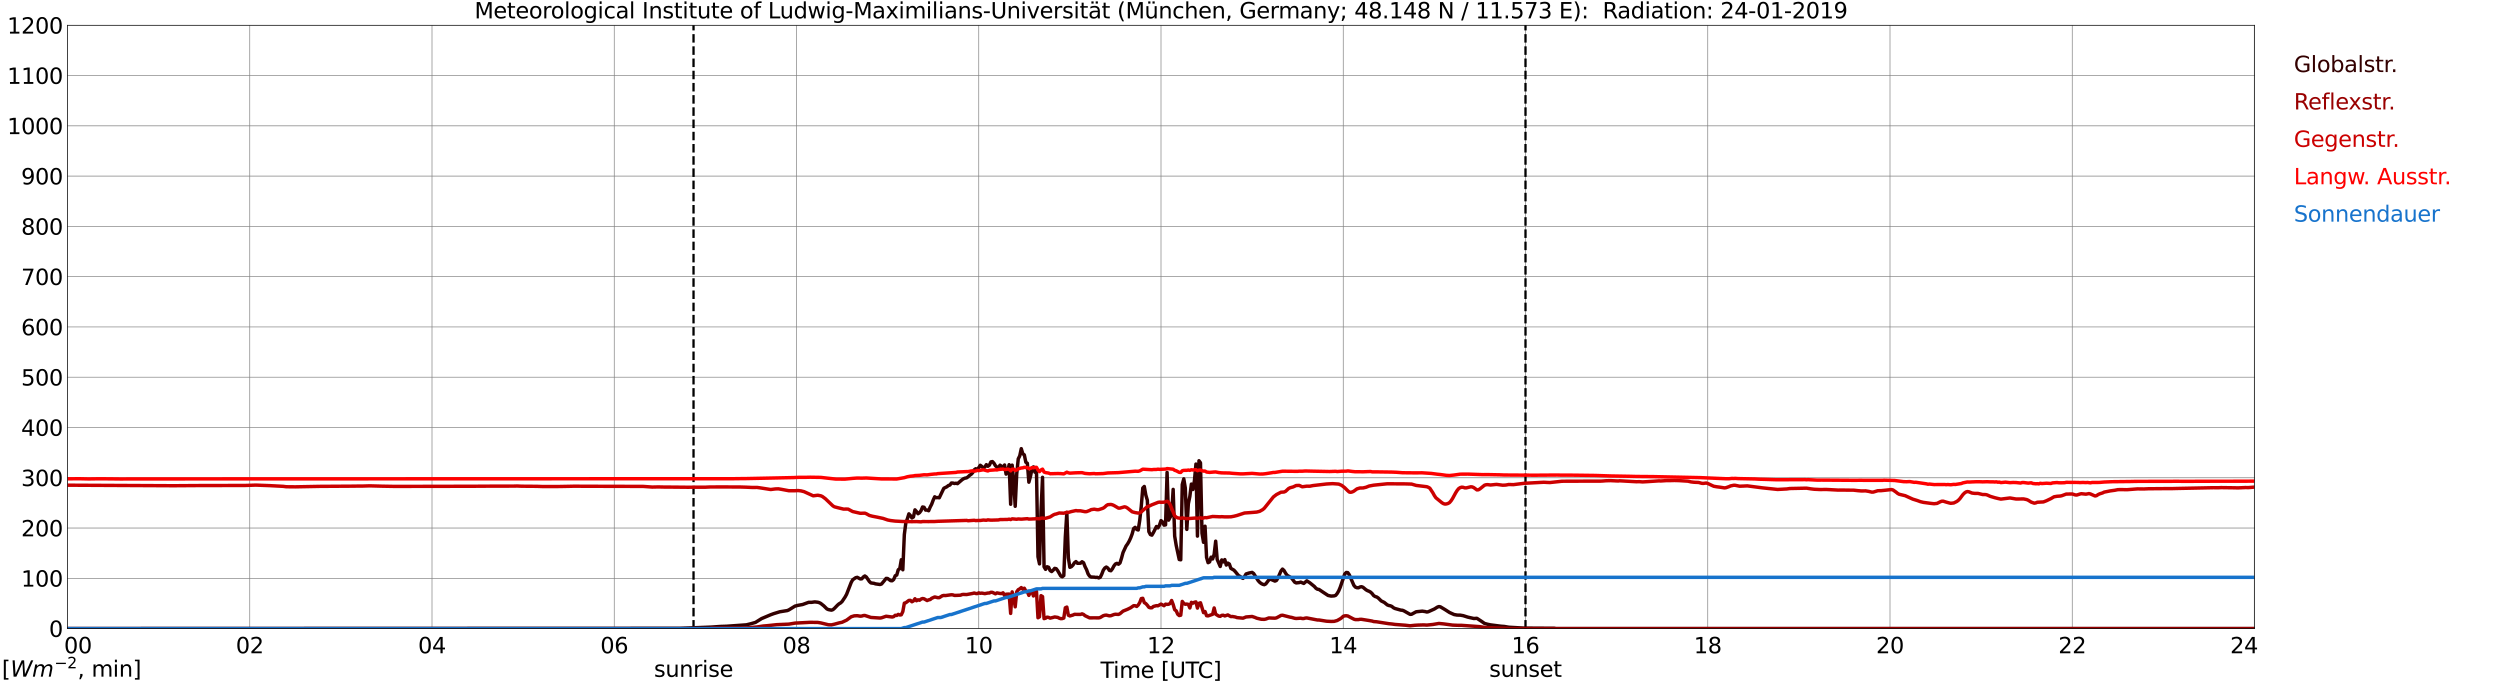 <?xml version="1.0" encoding="utf-8" standalone="no"?>
<!DOCTYPE svg PUBLIC "-//W3C//DTD SVG 1.1//EN"
  "http://www.w3.org/Graphics/SVG/1.1/DTD/svg11.dtd">
<svg xmlns:xlink="http://www.w3.org/1999/xlink" width="1085.4pt" height="296.64pt" viewBox="0 0 1085.4 296.64" xmlns="http://www.w3.org/2000/svg" version="1.1">
 <defs>
  <style type="text/css">*{stroke-linejoin: round; stroke-linecap: butt}</style>
 </defs>
 <g id="figure_1">
  <g id="patch_1">
   <path d="M 0 296.64 
L 1085.4 296.64 
L 1085.4 0 
L 0 0 
z
" style="fill: #ffffff"/>
  </g>
  <g id="axes_1">
   <g id="patch_2">
    <path d="M 29.306 272.909 
L 978.814 272.909 
L 978.814 10.976 
L 29.306 10.976 
z
" style="fill: #ffffff"/>
   </g>
   <g id="patch_3">
    <path d="M 978.814 272.909 
L 978.814 272.909 
L 978.814 10.976 
L 978.814 10.976 
z
" clip-path="url(#p73bcce3fea)" style="fill: #d3d3d3; opacity: 0.25; stroke: #d3d3d3; stroke-linejoin: miter"/>
   </g>
   <g id="matplotlib.axis_1">
    <g id="xtick_1">
     <g id="line2d_1">
      <path d="M 29.306 272.909 
L 29.306 10.976 
" clip-path="url(#p73bcce3fea)" style="fill: none; stroke: #808080; stroke-width: 0.3; stroke-linecap: square"/>
     </g>
     <g id="line2d_2"/>
     <g id="text_1">
      <!--    00 -->
      <g transform="translate(18.733 283.627) scale(0.095 -0.095)">
       <defs>
        <path id="DejaVuSans-20" transform="scale(0.016)"/>
        <path id="DejaVuSans-30" d="M 2034 4250 
Q 1547 4250 1301 3770 
Q 1056 3291 1056 2328 
Q 1056 1369 1301 889 
Q 1547 409 2034 409 
Q 2525 409 2770 889 
Q 3016 1369 3016 2328 
Q 3016 3291 2770 3770 
Q 2525 4250 2034 4250 
z
M 2034 4750 
Q 2819 4750 3233 4129 
Q 3647 3509 3647 2328 
Q 3647 1150 3233 529 
Q 2819 -91 2034 -91 
Q 1250 -91 836 529 
Q 422 1150 422 2328 
Q 422 3509 836 4129 
Q 1250 4750 2034 4750 
z
" transform="scale(0.016)"/>
       </defs>
       <use xlink:href="#DejaVuSans-20"/>
       <use xlink:href="#DejaVuSans-20" transform="translate(31.787 0)"/>
       <use xlink:href="#DejaVuSans-20" transform="translate(63.574 0)"/>
       <use xlink:href="#DejaVuSans-30" transform="translate(95.361 0)"/>
       <use xlink:href="#DejaVuSans-30" transform="translate(158.984 0)"/>
      </g>
     </g>
    </g>
    <g id="xtick_2">
     <g id="line2d_3">
      <path d="M 108.431 272.909 
L 108.431 10.976 
" clip-path="url(#p73bcce3fea)" style="fill: none; stroke: #808080; stroke-width: 0.3; stroke-linecap: square"/>
     </g>
     <g id="line2d_4"/>
     <g id="text_2">
      <!-- 02 -->
      <g transform="translate(102.387 283.627) scale(0.095 -0.095)">
       <defs>
        <path id="DejaVuSans-32" d="M 1228 531 
L 3431 531 
L 3431 0 
L 469 0 
L 469 531 
Q 828 903 1448 1529 
Q 2069 2156 2228 2338 
Q 2531 2678 2651 2914 
Q 2772 3150 2772 3378 
Q 2772 3750 2511 3984 
Q 2250 4219 1831 4219 
Q 1534 4219 1204 4116 
Q 875 4013 500 3803 
L 500 4441 
Q 881 4594 1212 4672 
Q 1544 4750 1819 4750 
Q 2544 4750 2975 4387 
Q 3406 4025 3406 3419 
Q 3406 3131 3298 2873 
Q 3191 2616 2906 2266 
Q 2828 2175 2409 1742 
Q 1991 1309 1228 531 
z
" transform="scale(0.016)"/>
       </defs>
       <use xlink:href="#DejaVuSans-30"/>
       <use xlink:href="#DejaVuSans-32" transform="translate(63.623 0)"/>
      </g>
     </g>
    </g>
    <g id="xtick_3">
     <g id="line2d_5">
      <path d="M 187.557 272.909 
L 187.557 10.976 
" clip-path="url(#p73bcce3fea)" style="fill: none; stroke: #808080; stroke-width: 0.3; stroke-linecap: square"/>
     </g>
     <g id="line2d_6"/>
     <g id="text_3">
      <!-- 04 -->
      <g transform="translate(181.513 283.627) scale(0.095 -0.095)">
       <defs>
        <path id="DejaVuSans-34" d="M 2419 4116 
L 825 1625 
L 2419 1625 
L 2419 4116 
z
M 2253 4666 
L 3047 4666 
L 3047 1625 
L 3713 1625 
L 3713 1100 
L 3047 1100 
L 3047 0 
L 2419 0 
L 2419 1100 
L 313 1100 
L 313 1709 
L 2253 4666 
z
" transform="scale(0.016)"/>
       </defs>
       <use xlink:href="#DejaVuSans-30"/>
       <use xlink:href="#DejaVuSans-34" transform="translate(63.623 0)"/>
      </g>
     </g>
    </g>
    <g id="xtick_4">
     <g id="line2d_7">
      <path d="M 266.683 272.909 
L 266.683 10.976 
" clip-path="url(#p73bcce3fea)" style="fill: none; stroke: #808080; stroke-width: 0.3; stroke-linecap: square"/>
     </g>
     <g id="line2d_8"/>
     <g id="text_4">
      <!-- 06 -->
      <g transform="translate(260.638 283.627) scale(0.095 -0.095)">
       <defs>
        <path id="DejaVuSans-36" d="M 2113 2584 
Q 1688 2584 1439 2293 
Q 1191 2003 1191 1497 
Q 1191 994 1439 701 
Q 1688 409 2113 409 
Q 2538 409 2786 701 
Q 3034 994 3034 1497 
Q 3034 2003 2786 2293 
Q 2538 2584 2113 2584 
z
M 3366 4563 
L 3366 3988 
Q 3128 4100 2886 4159 
Q 2644 4219 2406 4219 
Q 1781 4219 1451 3797 
Q 1122 3375 1075 2522 
Q 1259 2794 1537 2939 
Q 1816 3084 2150 3084 
Q 2853 3084 3261 2657 
Q 3669 2231 3669 1497 
Q 3669 778 3244 343 
Q 2819 -91 2113 -91 
Q 1303 -91 875 529 
Q 447 1150 447 2328 
Q 447 3434 972 4092 
Q 1497 4750 2381 4750 
Q 2619 4750 2861 4703 
Q 3103 4656 3366 4563 
z
" transform="scale(0.016)"/>
       </defs>
       <use xlink:href="#DejaVuSans-30"/>
       <use xlink:href="#DejaVuSans-36" transform="translate(63.623 0)"/>
      </g>
     </g>
    </g>
    <g id="xtick_5">
     <g id="line2d_9">
      <path d="M 345.808 272.909 
L 345.808 10.976 
" clip-path="url(#p73bcce3fea)" style="fill: none; stroke: #808080; stroke-width: 0.3; stroke-linecap: square"/>
     </g>
     <g id="line2d_10"/>
     <g id="text_5">
      <!-- 08 -->
      <g transform="translate(339.764 283.627) scale(0.095 -0.095)">
       <defs>
        <path id="DejaVuSans-38" d="M 2034 2216 
Q 1584 2216 1326 1975 
Q 1069 1734 1069 1313 
Q 1069 891 1326 650 
Q 1584 409 2034 409 
Q 2484 409 2743 651 
Q 3003 894 3003 1313 
Q 3003 1734 2745 1975 
Q 2488 2216 2034 2216 
z
M 1403 2484 
Q 997 2584 770 2862 
Q 544 3141 544 3541 
Q 544 4100 942 4425 
Q 1341 4750 2034 4750 
Q 2731 4750 3128 4425 
Q 3525 4100 3525 3541 
Q 3525 3141 3298 2862 
Q 3072 2584 2669 2484 
Q 3125 2378 3379 2068 
Q 3634 1759 3634 1313 
Q 3634 634 3220 271 
Q 2806 -91 2034 -91 
Q 1263 -91 848 271 
Q 434 634 434 1313 
Q 434 1759 690 2068 
Q 947 2378 1403 2484 
z
M 1172 3481 
Q 1172 3119 1398 2916 
Q 1625 2713 2034 2713 
Q 2441 2713 2670 2916 
Q 2900 3119 2900 3481 
Q 2900 3844 2670 4047 
Q 2441 4250 2034 4250 
Q 1625 4250 1398 4047 
Q 1172 3844 1172 3481 
z
" transform="scale(0.016)"/>
       </defs>
       <use xlink:href="#DejaVuSans-30"/>
       <use xlink:href="#DejaVuSans-38" transform="translate(63.623 0)"/>
      </g>
     </g>
    </g>
    <g id="xtick_6">
     <g id="line2d_11">
      <path d="M 424.934 272.909 
L 424.934 10.976 
" clip-path="url(#p73bcce3fea)" style="fill: none; stroke: #808080; stroke-width: 0.3; stroke-linecap: square"/>
     </g>
     <g id="line2d_12"/>
     <g id="text_6">
      <!-- 10 -->
      <g transform="translate(418.89 283.627) scale(0.095 -0.095)">
       <defs>
        <path id="DejaVuSans-31" d="M 794 531 
L 1825 531 
L 1825 4091 
L 703 3866 
L 703 4441 
L 1819 4666 
L 2450 4666 
L 2450 531 
L 3481 531 
L 3481 0 
L 794 0 
L 794 531 
z
" transform="scale(0.016)"/>
       </defs>
       <use xlink:href="#DejaVuSans-31"/>
       <use xlink:href="#DejaVuSans-30" transform="translate(63.623 0)"/>
      </g>
     </g>
    </g>
    <g id="xtick_7">
     <g id="line2d_13">
      <path d="M 504.06 272.909 
L 504.06 10.976 
" clip-path="url(#p73bcce3fea)" style="fill: none; stroke: #808080; stroke-width: 0.3; stroke-linecap: square"/>
     </g>
     <g id="line2d_14"/>
     <g id="text_7">
      <!-- 12 -->
      <g transform="translate(498.015 283.627) scale(0.095 -0.095)">
       <use xlink:href="#DejaVuSans-31"/>
       <use xlink:href="#DejaVuSans-32" transform="translate(63.623 0)"/>
      </g>
     </g>
    </g>
    <g id="xtick_8">
     <g id="line2d_15">
      <path d="M 583.185 272.909 
L 583.185 10.976 
" clip-path="url(#p73bcce3fea)" style="fill: none; stroke: #808080; stroke-width: 0.3; stroke-linecap: square"/>
     </g>
     <g id="line2d_16"/>
     <g id="text_8">
      <!-- 14 -->
      <g transform="translate(577.141 283.627) scale(0.095 -0.095)">
       <use xlink:href="#DejaVuSans-31"/>
       <use xlink:href="#DejaVuSans-34" transform="translate(63.623 0)"/>
      </g>
     </g>
    </g>
    <g id="xtick_9">
     <g id="line2d_17">
      <path d="M 662.311 272.909 
L 662.311 10.976 
" clip-path="url(#p73bcce3fea)" style="fill: none; stroke: #808080; stroke-width: 0.3; stroke-linecap: square"/>
     </g>
     <g id="line2d_18"/>
     <g id="text_9">
      <!-- 16 -->
      <g transform="translate(656.267 283.627) scale(0.095 -0.095)">
       <use xlink:href="#DejaVuSans-31"/>
       <use xlink:href="#DejaVuSans-36" transform="translate(63.623 0)"/>
      </g>
     </g>
    </g>
    <g id="xtick_10">
     <g id="line2d_19">
      <path d="M 741.437 272.909 
L 741.437 10.976 
" clip-path="url(#p73bcce3fea)" style="fill: none; stroke: #808080; stroke-width: 0.3; stroke-linecap: square"/>
     </g>
     <g id="line2d_20"/>
     <g id="text_10">
      <!-- 18 -->
      <g transform="translate(735.392 283.627) scale(0.095 -0.095)">
       <use xlink:href="#DejaVuSans-31"/>
       <use xlink:href="#DejaVuSans-38" transform="translate(63.623 0)"/>
      </g>
     </g>
    </g>
    <g id="xtick_11">
     <g id="line2d_21">
      <path d="M 820.562 272.909 
L 820.562 10.976 
" clip-path="url(#p73bcce3fea)" style="fill: none; stroke: #808080; stroke-width: 0.3; stroke-linecap: square"/>
     </g>
     <g id="line2d_22"/>
     <g id="text_11">
      <!-- 20 -->
      <g transform="translate(814.518 283.627) scale(0.095 -0.095)">
       <use xlink:href="#DejaVuSans-32"/>
       <use xlink:href="#DejaVuSans-30" transform="translate(63.623 0)"/>
      </g>
     </g>
    </g>
    <g id="xtick_12">
     <g id="line2d_23">
      <path d="M 899.688 272.909 
L 899.688 10.976 
" clip-path="url(#p73bcce3fea)" style="fill: none; stroke: #808080; stroke-width: 0.3; stroke-linecap: square"/>
     </g>
     <g id="line2d_24"/>
     <g id="text_12">
      <!-- 22 -->
      <g transform="translate(893.644 283.627) scale(0.095 -0.095)">
       <use xlink:href="#DejaVuSans-32"/>
       <use xlink:href="#DejaVuSans-32" transform="translate(63.623 0)"/>
      </g>
     </g>
    </g>
    <g id="xtick_13">
     <g id="line2d_25">
      <path d="M 978.814 272.909 
L 978.814 10.976 
" clip-path="url(#p73bcce3fea)" style="fill: none; stroke: #808080; stroke-width: 0.3; stroke-linecap: square"/>
     </g>
     <g id="line2d_26"/>
     <g id="text_13">
      <!-- 24    -->
      <g transform="translate(968.241 283.627) scale(0.095 -0.095)">
       <use xlink:href="#DejaVuSans-32"/>
       <use xlink:href="#DejaVuSans-34" transform="translate(63.623 0)"/>
       <use xlink:href="#DejaVuSans-20" transform="translate(127.246 0)"/>
       <use xlink:href="#DejaVuSans-20" transform="translate(159.033 0)"/>
       <use xlink:href="#DejaVuSans-20" transform="translate(190.82 0)"/>
      </g>
     </g>
    </g>
    <g id="text_14">
     <!-- Time [UTC] -->
     <g transform="translate(477.806 294.322) scale(0.095 -0.095)">
      <defs>
       <path id="DejaVuSans-54" d="M -19 4666 
L 3928 4666 
L 3928 4134 
L 2272 4134 
L 2272 0 
L 1638 0 
L 1638 4134 
L -19 4134 
L -19 4666 
z
" transform="scale(0.016)"/>
       <path id="DejaVuSans-69" d="M 603 3500 
L 1178 3500 
L 1178 0 
L 603 0 
L 603 3500 
z
M 603 4863 
L 1178 4863 
L 1178 4134 
L 603 4134 
L 603 4863 
z
" transform="scale(0.016)"/>
       <path id="DejaVuSans-6d" d="M 3328 2828 
Q 3544 3216 3844 3400 
Q 4144 3584 4550 3584 
Q 5097 3584 5394 3201 
Q 5691 2819 5691 2113 
L 5691 0 
L 5113 0 
L 5113 2094 
Q 5113 2597 4934 2840 
Q 4756 3084 4391 3084 
Q 3944 3084 3684 2787 
Q 3425 2491 3425 1978 
L 3425 0 
L 2847 0 
L 2847 2094 
Q 2847 2600 2669 2842 
Q 2491 3084 2119 3084 
Q 1678 3084 1418 2786 
Q 1159 2488 1159 1978 
L 1159 0 
L 581 0 
L 581 3500 
L 1159 3500 
L 1159 2956 
Q 1356 3278 1631 3431 
Q 1906 3584 2284 3584 
Q 2666 3584 2933 3390 
Q 3200 3197 3328 2828 
z
" transform="scale(0.016)"/>
       <path id="DejaVuSans-65" d="M 3597 1894 
L 3597 1613 
L 953 1613 
Q 991 1019 1311 708 
Q 1631 397 2203 397 
Q 2534 397 2845 478 
Q 3156 559 3463 722 
L 3463 178 
Q 3153 47 2828 -22 
Q 2503 -91 2169 -91 
Q 1331 -91 842 396 
Q 353 884 353 1716 
Q 353 2575 817 3079 
Q 1281 3584 2069 3584 
Q 2775 3584 3186 3129 
Q 3597 2675 3597 1894 
z
M 3022 2063 
Q 3016 2534 2758 2815 
Q 2500 3097 2075 3097 
Q 1594 3097 1305 2825 
Q 1016 2553 972 2059 
L 3022 2063 
z
" transform="scale(0.016)"/>
       <path id="DejaVuSans-5b" d="M 550 4863 
L 1875 4863 
L 1875 4416 
L 1125 4416 
L 1125 -397 
L 1875 -397 
L 1875 -844 
L 550 -844 
L 550 4863 
z
" transform="scale(0.016)"/>
       <path id="DejaVuSans-55" d="M 556 4666 
L 1191 4666 
L 1191 1831 
Q 1191 1081 1462 751 
Q 1734 422 2344 422 
Q 2950 422 3222 751 
Q 3494 1081 3494 1831 
L 3494 4666 
L 4128 4666 
L 4128 1753 
Q 4128 841 3676 375 
Q 3225 -91 2344 -91 
Q 1459 -91 1007 375 
Q 556 841 556 1753 
L 556 4666 
z
" transform="scale(0.016)"/>
       <path id="DejaVuSans-43" d="M 4122 4306 
L 4122 3641 
Q 3803 3938 3442 4084 
Q 3081 4231 2675 4231 
Q 1875 4231 1450 3742 
Q 1025 3253 1025 2328 
Q 1025 1406 1450 917 
Q 1875 428 2675 428 
Q 3081 428 3442 575 
Q 3803 722 4122 1019 
L 4122 359 
Q 3791 134 3420 21 
Q 3050 -91 2638 -91 
Q 1578 -91 968 557 
Q 359 1206 359 2328 
Q 359 3453 968 4101 
Q 1578 4750 2638 4750 
Q 3056 4750 3426 4639 
Q 3797 4528 4122 4306 
z
" transform="scale(0.016)"/>
       <path id="DejaVuSans-5d" d="M 1947 4863 
L 1947 -844 
L 622 -844 
L 622 -397 
L 1369 -397 
L 1369 4416 
L 622 4416 
L 622 4863 
L 1947 4863 
z
" transform="scale(0.016)"/>
      </defs>
      <use xlink:href="#DejaVuSans-54"/>
      <use xlink:href="#DejaVuSans-69" transform="translate(57.959 0)"/>
      <use xlink:href="#DejaVuSans-6d" transform="translate(85.742 0)"/>
      <use xlink:href="#DejaVuSans-65" transform="translate(183.154 0)"/>
      <use xlink:href="#DejaVuSans-20" transform="translate(244.678 0)"/>
      <use xlink:href="#DejaVuSans-5b" transform="translate(276.465 0)"/>
      <use xlink:href="#DejaVuSans-55" transform="translate(315.479 0)"/>
      <use xlink:href="#DejaVuSans-54" transform="translate(388.672 0)"/>
      <use xlink:href="#DejaVuSans-43" transform="translate(443.881 0)"/>
      <use xlink:href="#DejaVuSans-5d" transform="translate(513.705 0)"/>
     </g>
    </g>
   </g>
   <g id="matplotlib.axis_2">
    <g id="ytick_1">
     <g id="line2d_27">
      <path d="M 29.306 272.909 
L 978.814 272.909 
" clip-path="url(#p73bcce3fea)" style="fill: none; stroke: #808080; stroke-width: 0.3; stroke-linecap: square"/>
     </g>
     <g id="line2d_28"/>
     <g id="text_15">
      <!-- 0 -->
      <g transform="translate(21.261 276.518) scale(0.095 -0.095)">
       <use xlink:href="#DejaVuSans-30"/>
      </g>
     </g>
    </g>
    <g id="ytick_2">
     <g id="line2d_29">
      <path d="M 29.306 251.081 
L 978.814 251.081 
" clip-path="url(#p73bcce3fea)" style="fill: none; stroke: #808080; stroke-width: 0.3; stroke-linecap: square"/>
     </g>
     <g id="line2d_30"/>
     <g id="text_16">
      <!-- 100 -->
      <g transform="translate(9.173 254.69) scale(0.095 -0.095)">
       <use xlink:href="#DejaVuSans-31"/>
       <use xlink:href="#DejaVuSans-30" transform="translate(63.623 0)"/>
       <use xlink:href="#DejaVuSans-30" transform="translate(127.246 0)"/>
      </g>
     </g>
    </g>
    <g id="ytick_3">
     <g id="line2d_31">
      <path d="M 29.306 229.253 
L 978.814 229.253 
" clip-path="url(#p73bcce3fea)" style="fill: none; stroke: #808080; stroke-width: 0.3; stroke-linecap: square"/>
     </g>
     <g id="line2d_32"/>
     <g id="text_17">
      <!-- 200 -->
      <g transform="translate(9.173 232.863) scale(0.095 -0.095)">
       <use xlink:href="#DejaVuSans-32"/>
       <use xlink:href="#DejaVuSans-30" transform="translate(63.623 0)"/>
       <use xlink:href="#DejaVuSans-30" transform="translate(127.246 0)"/>
      </g>
     </g>
    </g>
    <g id="ytick_4">
     <g id="line2d_33">
      <path d="M 29.306 207.426 
L 978.814 207.426 
" clip-path="url(#p73bcce3fea)" style="fill: none; stroke: #808080; stroke-width: 0.3; stroke-linecap: square"/>
     </g>
     <g id="line2d_34"/>
     <g id="text_18">
      <!-- 300 -->
      <g transform="translate(9.173 211.035) scale(0.095 -0.095)">
       <defs>
        <path id="DejaVuSans-33" d="M 2597 2516 
Q 3050 2419 3304 2112 
Q 3559 1806 3559 1356 
Q 3559 666 3084 287 
Q 2609 -91 1734 -91 
Q 1441 -91 1130 -33 
Q 819 25 488 141 
L 488 750 
Q 750 597 1062 519 
Q 1375 441 1716 441 
Q 2309 441 2620 675 
Q 2931 909 2931 1356 
Q 2931 1769 2642 2001 
Q 2353 2234 1838 2234 
L 1294 2234 
L 1294 2753 
L 1863 2753 
Q 2328 2753 2575 2939 
Q 2822 3125 2822 3475 
Q 2822 3834 2567 4026 
Q 2313 4219 1838 4219 
Q 1578 4219 1281 4162 
Q 984 4106 628 3988 
L 628 4550 
Q 988 4650 1302 4700 
Q 1616 4750 1894 4750 
Q 2613 4750 3031 4423 
Q 3450 4097 3450 3541 
Q 3450 3153 3228 2886 
Q 3006 2619 2597 2516 
z
" transform="scale(0.016)"/>
       </defs>
       <use xlink:href="#DejaVuSans-33"/>
       <use xlink:href="#DejaVuSans-30" transform="translate(63.623 0)"/>
       <use xlink:href="#DejaVuSans-30" transform="translate(127.246 0)"/>
      </g>
     </g>
    </g>
    <g id="ytick_5">
     <g id="line2d_35">
      <path d="M 29.306 185.598 
L 978.814 185.598 
" clip-path="url(#p73bcce3fea)" style="fill: none; stroke: #808080; stroke-width: 0.3; stroke-linecap: square"/>
     </g>
     <g id="line2d_36"/>
     <g id="text_19">
      <!-- 400 -->
      <g transform="translate(9.173 189.207) scale(0.095 -0.095)">
       <use xlink:href="#DejaVuSans-34"/>
       <use xlink:href="#DejaVuSans-30" transform="translate(63.623 0)"/>
       <use xlink:href="#DejaVuSans-30" transform="translate(127.246 0)"/>
      </g>
     </g>
    </g>
    <g id="ytick_6">
     <g id="line2d_37">
      <path d="M 29.306 163.77 
L 978.814 163.77 
" clip-path="url(#p73bcce3fea)" style="fill: none; stroke: #808080; stroke-width: 0.3; stroke-linecap: square"/>
     </g>
     <g id="line2d_38"/>
     <g id="text_20">
      <!-- 500 -->
      <g transform="translate(9.173 167.379) scale(0.095 -0.095)">
       <defs>
        <path id="DejaVuSans-35" d="M 691 4666 
L 3169 4666 
L 3169 4134 
L 1269 4134 
L 1269 2991 
Q 1406 3038 1543 3061 
Q 1681 3084 1819 3084 
Q 2600 3084 3056 2656 
Q 3513 2228 3513 1497 
Q 3513 744 3044 326 
Q 2575 -91 1722 -91 
Q 1428 -91 1123 -41 
Q 819 9 494 109 
L 494 744 
Q 775 591 1075 516 
Q 1375 441 1709 441 
Q 2250 441 2565 725 
Q 2881 1009 2881 1497 
Q 2881 1984 2565 2268 
Q 2250 2553 1709 2553 
Q 1456 2553 1204 2497 
Q 953 2441 691 2322 
L 691 4666 
z
" transform="scale(0.016)"/>
       </defs>
       <use xlink:href="#DejaVuSans-35"/>
       <use xlink:href="#DejaVuSans-30" transform="translate(63.623 0)"/>
       <use xlink:href="#DejaVuSans-30" transform="translate(127.246 0)"/>
      </g>
     </g>
    </g>
    <g id="ytick_7">
     <g id="line2d_39">
      <path d="M 29.306 141.942 
L 978.814 141.942 
" clip-path="url(#p73bcce3fea)" style="fill: none; stroke: #808080; stroke-width: 0.3; stroke-linecap: square"/>
     </g>
     <g id="line2d_40"/>
     <g id="text_21">
      <!-- 600 -->
      <g transform="translate(9.173 145.551) scale(0.095 -0.095)">
       <use xlink:href="#DejaVuSans-36"/>
       <use xlink:href="#DejaVuSans-30" transform="translate(63.623 0)"/>
       <use xlink:href="#DejaVuSans-30" transform="translate(127.246 0)"/>
      </g>
     </g>
    </g>
    <g id="ytick_8">
     <g id="line2d_41">
      <path d="M 29.306 120.114 
L 978.814 120.114 
" clip-path="url(#p73bcce3fea)" style="fill: none; stroke: #808080; stroke-width: 0.3; stroke-linecap: square"/>
     </g>
     <g id="line2d_42"/>
     <g id="text_22">
      <!-- 700 -->
      <g transform="translate(9.173 123.724) scale(0.095 -0.095)">
       <defs>
        <path id="DejaVuSans-37" d="M 525 4666 
L 3525 4666 
L 3525 4397 
L 1831 0 
L 1172 0 
L 2766 4134 
L 525 4134 
L 525 4666 
z
" transform="scale(0.016)"/>
       </defs>
       <use xlink:href="#DejaVuSans-37"/>
       <use xlink:href="#DejaVuSans-30" transform="translate(63.623 0)"/>
       <use xlink:href="#DejaVuSans-30" transform="translate(127.246 0)"/>
      </g>
     </g>
    </g>
    <g id="ytick_9">
     <g id="line2d_43">
      <path d="M 29.306 98.287 
L 978.814 98.287 
" clip-path="url(#p73bcce3fea)" style="fill: none; stroke: #808080; stroke-width: 0.3; stroke-linecap: square"/>
     </g>
     <g id="line2d_44"/>
     <g id="text_23">
      <!-- 800 -->
      <g transform="translate(9.173 101.896) scale(0.095 -0.095)">
       <use xlink:href="#DejaVuSans-38"/>
       <use xlink:href="#DejaVuSans-30" transform="translate(63.623 0)"/>
       <use xlink:href="#DejaVuSans-30" transform="translate(127.246 0)"/>
      </g>
     </g>
    </g>
    <g id="ytick_10">
     <g id="line2d_45">
      <path d="M 29.306 76.459 
L 978.814 76.459 
" clip-path="url(#p73bcce3fea)" style="fill: none; stroke: #808080; stroke-width: 0.3; stroke-linecap: square"/>
     </g>
     <g id="line2d_46"/>
     <g id="text_24">
      <!-- 900 -->
      <g transform="translate(9.173 80.068) scale(0.095 -0.095)">
       <defs>
        <path id="DejaVuSans-39" d="M 703 97 
L 703 672 
Q 941 559 1184 500 
Q 1428 441 1663 441 
Q 2288 441 2617 861 
Q 2947 1281 2994 2138 
Q 2813 1869 2534 1725 
Q 2256 1581 1919 1581 
Q 1219 1581 811 2004 
Q 403 2428 403 3163 
Q 403 3881 828 4315 
Q 1253 4750 1959 4750 
Q 2769 4750 3195 4129 
Q 3622 3509 3622 2328 
Q 3622 1225 3098 567 
Q 2575 -91 1691 -91 
Q 1453 -91 1209 -44 
Q 966 3 703 97 
z
M 1959 2075 
Q 2384 2075 2632 2365 
Q 2881 2656 2881 3163 
Q 2881 3666 2632 3958 
Q 2384 4250 1959 4250 
Q 1534 4250 1286 3958 
Q 1038 3666 1038 3163 
Q 1038 2656 1286 2365 
Q 1534 2075 1959 2075 
z
" transform="scale(0.016)"/>
       </defs>
       <use xlink:href="#DejaVuSans-39"/>
       <use xlink:href="#DejaVuSans-30" transform="translate(63.623 0)"/>
       <use xlink:href="#DejaVuSans-30" transform="translate(127.246 0)"/>
      </g>
     </g>
    </g>
    <g id="ytick_11">
     <g id="line2d_47">
      <path d="M 29.306 54.631 
L 978.814 54.631 
" clip-path="url(#p73bcce3fea)" style="fill: none; stroke: #808080; stroke-width: 0.3; stroke-linecap: square"/>
     </g>
     <g id="line2d_48"/>
     <g id="text_25">
      <!-- 1000 -->
      <g transform="translate(3.128 58.24) scale(0.095 -0.095)">
       <use xlink:href="#DejaVuSans-31"/>
       <use xlink:href="#DejaVuSans-30" transform="translate(63.623 0)"/>
       <use xlink:href="#DejaVuSans-30" transform="translate(127.246 0)"/>
       <use xlink:href="#DejaVuSans-30" transform="translate(190.869 0)"/>
      </g>
     </g>
    </g>
    <g id="ytick_12">
     <g id="line2d_49">
      <path d="M 29.306 32.803 
L 978.814 32.803 
" clip-path="url(#p73bcce3fea)" style="fill: none; stroke: #808080; stroke-width: 0.3; stroke-linecap: square"/>
     </g>
     <g id="line2d_50"/>
     <g id="text_26">
      <!-- 1100 -->
      <g transform="translate(3.128 36.413) scale(0.095 -0.095)">
       <use xlink:href="#DejaVuSans-31"/>
       <use xlink:href="#DejaVuSans-31" transform="translate(63.623 0)"/>
       <use xlink:href="#DejaVuSans-30" transform="translate(127.246 0)"/>
       <use xlink:href="#DejaVuSans-30" transform="translate(190.869 0)"/>
      </g>
     </g>
    </g>
    <g id="ytick_13">
     <g id="line2d_51">
      <path d="M 29.306 10.976 
L 978.814 10.976 
" clip-path="url(#p73bcce3fea)" style="fill: none; stroke: #808080; stroke-width: 0.3; stroke-linecap: square"/>
     </g>
     <g id="line2d_52"/>
     <g id="text_27">
      <!-- 1200 -->
      <g transform="translate(3.128 14.585) scale(0.095 -0.095)">
       <use xlink:href="#DejaVuSans-31"/>
       <use xlink:href="#DejaVuSans-32" transform="translate(63.623 0)"/>
       <use xlink:href="#DejaVuSans-30" transform="translate(127.246 0)"/>
       <use xlink:href="#DejaVuSans-30" transform="translate(190.869 0)"/>
      </g>
     </g>
    </g>
   </g>
   <g id="line2d_53">
    <path d="M 301.102 272.909 
L 301.102 10.976 
" clip-path="url(#p73bcce3fea)" style="fill: none; stroke-dasharray: 3.7,1.6; stroke-dashoffset: 0; stroke: #000000"/>
   </g>
   <g id="line2d_54">
    <path d="M 662.311 272.909 
L 662.311 10.976 
" clip-path="url(#p73bcce3fea)" style="fill: none; stroke-dasharray: 3.7,1.6; stroke-dashoffset: 0; stroke: #000000"/>
   </g>
   <g id="line2d_55">
    <path d="M 29.306 272.909 
L 295.036 272.8 
L 308.883 272.25 
L 312.839 271.975 
L 315.477 271.889 
L 324.049 271.276 
L 326.027 270.792 
L 328.005 270.22 
L 329.324 269.395 
L 330.643 268.569 
L 334.599 266.9 
L 335.918 266.413 
L 338.555 265.61 
L 341.852 265.079 
L 342.512 264.785 
L 345.149 263.156 
L 346.468 262.816 
L 348.446 262.458 
L 351.083 261.506 
L 352.402 261.506 
L 353.721 261.314 
L 355.04 261.462 
L 355.699 261.654 
L 356.359 261.993 
L 357.677 263.049 
L 358.996 264.361 
L 359.655 264.658 
L 360.974 264.911 
L 361.634 264.678 
L 362.293 264.108 
L 363.612 262.733 
L 364.271 262.161 
L 364.93 261.781 
L 365.59 261.168 
L 366.909 259.201 
L 367.568 257.994 
L 369.546 252.897 
L 370.206 251.712 
L 371.524 250.804 
L 372.184 250.655 
L 373.502 251.354 
L 374.162 251.288 
L 374.821 250.507 
L 375.481 250.062 
L 376.14 250.529 
L 377.459 252.474 
L 378.118 253.087 
L 379.437 253.257 
L 380.096 253.489 
L 382.074 253.764 
L 382.734 253.552 
L 384.053 251.967 
L 384.712 251.12 
L 385.371 251.162 
L 386.69 252.113 
L 387.349 252.135 
L 388.009 251.585 
L 388.668 249.979 
L 389.328 249.66 
L 389.987 247.355 
L 390.646 246.89 
L 391.306 243.02 
L 391.965 247.377 
L 392.624 232.084 
L 393.284 226.924 
L 393.943 225.23 
L 394.603 223.096 
L 395.262 223.814 
L 395.921 224.872 
L 396.581 224.449 
L 397.24 221.36 
L 397.899 222.081 
L 398.559 223.032 
L 399.218 222.587 
L 399.878 221.699 
L 400.537 220.114 
L 401.196 220.241 
L 401.856 221.467 
L 402.515 221.445 
L 403.175 221.742 
L 403.834 220.177 
L 404.493 218.907 
L 405.153 217.13 
L 405.812 215.692 
L 406.471 216.074 
L 407.131 216.03 
L 407.79 216.115 
L 409.768 211.992 
L 411.087 211.335 
L 411.746 210.807 
L 412.406 210.595 
L 413.065 209.707 
L 413.725 209.728 
L 414.384 209.918 
L 415.043 209.792 
L 415.703 209.982 
L 417.681 208.29 
L 418.34 207.845 
L 419 207.591 
L 419.659 207.465 
L 420.318 207 
L 420.978 206.365 
L 421.637 205.922 
L 422.297 205.223 
L 422.956 203.996 
L 423.615 203.51 
L 424.275 203.785 
L 424.934 203.064 
L 425.593 202.008 
L 426.253 202.495 
L 426.912 203.193 
L 427.572 202.789 
L 428.231 201.733 
L 428.89 202.431 
L 429.55 201.966 
L 430.209 200.548 
L 430.869 200.401 
L 431.528 201.098 
L 432.187 202.22 
L 432.847 202.789 
L 433.506 203.108 
L 434.165 201.966 
L 435.484 202.918 
L 436.144 201.881 
L 436.803 205.836 
L 437.462 204.821 
L 438.122 201.755 
L 438.781 218.929 
L 439.44 201.945 
L 440.1 208.818 
L 440.759 219.817 
L 441.419 205.793 
L 442.078 199.238 
L 442.737 197.904 
L 443.397 194.796 
L 444.056 197.016 
L 444.716 197.481 
L 445.375 200.674 
L 446.034 201.141 
L 446.694 209.346 
L 447.353 206.956 
L 448.012 203.806 
L 448.672 202.706 
L 449.331 205.011 
L 449.991 204.038 
L 450.65 241.73 
L 451.309 244.816 
L 451.969 221.784 
L 452.628 207.231 
L 453.287 246.065 
L 453.947 247.187 
L 454.606 246.065 
L 455.266 246.299 
L 455.925 247.715 
L 456.584 248.139 
L 457.244 247.545 
L 457.903 246.764 
L 458.563 246.912 
L 459.222 247.779 
L 460.541 250.084 
L 461.2 250.4 
L 461.859 249.894 
L 462.519 233.121 
L 463.178 222.482 
L 463.838 242.195 
L 464.497 246.299 
L 465.156 246.024 
L 465.816 245.347 
L 466.475 244.352 
L 467.134 243.823 
L 467.794 244.563 
L 469.113 244.522 
L 469.772 243.887 
L 470.431 244.31 
L 471.091 246.024 
L 471.75 247.355 
L 472.409 249.173 
L 473.069 250.147 
L 473.728 250.529 
L 475.047 250.57 
L 475.706 250.697 
L 476.366 250.634 
L 477.025 250.909 
L 477.685 250.634 
L 478.344 249.28 
L 479.003 247.567 
L 479.663 246.615 
L 480.322 246.192 
L 480.981 246.637 
L 481.641 247.63 
L 482.3 247.8 
L 482.96 246.953 
L 483.619 245.705 
L 484.278 244.86 
L 484.938 244.585 
L 485.597 244.965 
L 486.256 244.415 
L 486.916 242.343 
L 487.575 239.89 
L 488.894 237.055 
L 489.553 236.144 
L 490.213 235.003 
L 490.872 233.586 
L 491.532 231.831 
L 492.191 229.441 
L 492.85 228.954 
L 493.51 229.864 
L 494.169 230.096 
L 494.828 225.887 
L 495.488 219.88 
L 496.147 211.885 
L 496.807 211.208 
L 497.466 214.93 
L 498.125 217.193 
L 498.785 230.816 
L 499.444 232.084 
L 500.103 232.338 
L 500.763 231.218 
L 502.082 228.594 
L 502.741 229.188 
L 503.4 228.003 
L 504.06 226.036 
L 504.719 226.586 
L 505.379 228.003 
L 506.038 227.876 
L 506.697 205.096 
L 507.357 225.824 
L 508.675 223.349 
L 509.335 212.476 
L 509.994 232.761 
L 510.654 236.758 
L 511.972 242.913 
L 512.632 243.04 
L 513.291 210.361 
L 513.95 207.888 
L 514.61 211.885 
L 515.269 229.843 
L 515.929 218.758 
L 516.588 215.502 
L 517.247 210.171 
L 517.907 212.52 
L 518.566 208.755 
L 519.226 201.48 
L 519.885 232.761 
L 520.544 200.041 
L 521.204 200.93 
L 521.863 231.512 
L 522.522 235.448 
L 523.182 228.467 
L 523.841 242.005 
L 524.501 244.288 
L 525.16 243.95 
L 525.819 241.898 
L 526.479 242.682 
L 527.138 240.65 
L 527.797 234.961 
L 528.457 242.893 
L 529.776 245.938 
L 530.435 243.103 
L 531.094 243.95 
L 531.754 242.957 
L 532.413 245.325 
L 533.073 244.478 
L 533.732 244.88 
L 534.391 246.764 
L 535.71 247.525 
L 536.369 248.243 
L 537.688 249.872 
L 538.348 250.232 
L 539.007 250.782 
L 539.666 251.099 
L 540.326 250.337 
L 540.985 249.195 
L 542.304 248.772 
L 543.623 248.518 
L 544.282 249.005 
L 546.26 252.113 
L 546.919 252.834 
L 547.579 253.34 
L 548.238 253.679 
L 548.898 253.849 
L 549.557 253.51 
L 550.876 251.775 
L 551.535 251.437 
L 553.513 252.284 
L 554.173 252.031 
L 554.832 250.909 
L 556.151 247.905 
L 556.81 247.08 
L 557.47 247.693 
L 558.129 248.835 
L 558.788 249.745 
L 560.766 250.972 
L 562.085 252.749 
L 562.745 253.087 
L 564.063 252.939 
L 564.723 252.727 
L 566.042 253.299 
L 567.36 252.177 
L 568.679 253.024 
L 570.657 254.63 
L 571.317 255.392 
L 571.976 255.815 
L 572.635 255.901 
L 574.613 257.232 
L 576.592 258.522 
L 577.91 258.797 
L 579.229 258.714 
L 579.889 258.481 
L 580.548 257.677 
L 581.207 256.555 
L 581.867 254.99 
L 583.845 249.195 
L 584.504 248.54 
L 585.164 248.625 
L 585.823 249.577 
L 587.801 254.146 
L 588.46 254.905 
L 589.12 255.161 
L 589.779 255.202 
L 590.439 254.864 
L 591.098 254.715 
L 591.757 254.971 
L 593.076 256.069 
L 593.736 256.451 
L 594.395 256.704 
L 595.054 257.086 
L 595.714 257.699 
L 596.373 258.566 
L 597.032 258.989 
L 597.692 259.179 
L 598.351 259.603 
L 599.67 260.893 
L 600.989 261.547 
L 602.307 262.626 
L 602.967 262.881 
L 603.626 263.008 
L 604.286 263.283 
L 604.945 263.833 
L 605.604 264.171 
L 608.242 264.911 
L 608.901 264.953 
L 609.561 265.228 
L 612.198 266.729 
L 612.858 266.688 
L 614.836 265.61 
L 617.473 265.335 
L 618.792 265.524 
L 619.451 265.714 
L 620.111 265.588 
L 622.748 264.403 
L 624.067 263.577 
L 624.726 263.346 
L 625.386 263.473 
L 627.364 264.658 
L 629.342 265.926 
L 631.32 266.814 
L 632.639 267.046 
L 633.958 267.068 
L 635.276 267.301 
L 637.255 267.934 
L 639.892 268.528 
L 641.211 268.443 
L 643.189 269.733 
L 644.508 270.663 
L 645.827 271.023 
L 647.145 271.298 
L 650.442 271.721 
L 651.761 271.889 
L 653.08 271.975 
L 655.058 272.313 
L 661.652 272.695 
L 664.289 272.715 
L 674.839 272.778 
L 675.499 272.909 
L 978.154 272.909 
L 978.154 272.909 
" clip-path="url(#p73bcce3fea)" style="fill: none; stroke: #330000; stroke-width: 1.5; stroke-linecap: square"/>
   </g>
   <g id="line2d_56">
    <path d="M 29.306 272.909 
L 308.224 272.909 
L 308.883 272.684 
L 324.049 272.601 
L 328.665 272.197 
L 331.302 271.796 
L 333.28 271.628 
L 337.236 271.204 
L 342.512 270.97 
L 345.149 270.527 
L 351.743 270.189 
L 355.04 270.231 
L 356.359 270.442 
L 359.655 271.246 
L 360.974 271.289 
L 362.293 270.992 
L 364.271 270.442 
L 365.59 270.167 
L 367.568 269.237 
L 369.546 267.777 
L 370.865 267.375 
L 372.184 267.312 
L 373.502 267.524 
L 374.162 267.461 
L 374.821 267.249 
L 375.481 267.207 
L 378.118 268.074 
L 382.074 268.327 
L 382.734 268.222 
L 384.712 267.546 
L 387.349 267.884 
L 388.009 267.714 
L 388.668 267.122 
L 389.328 267.207 
L 389.987 266.74 
L 390.646 267.015 
L 391.306 266.911 
L 391.965 265.535 
L 392.624 261.877 
L 393.284 261.665 
L 394.603 260.67 
L 395.262 260.65 
L 395.921 261.264 
L 396.581 260.904 
L 397.24 259.952 
L 397.899 260.818 
L 398.559 260.417 
L 399.218 260.607 
L 399.878 260.1 
L 400.537 259.847 
L 401.196 259.974 
L 402.515 260.735 
L 403.175 260.439 
L 403.834 260.312 
L 404.493 259.762 
L 405.812 259.168 
L 407.131 259.487 
L 407.79 259.487 
L 409.109 258.662 
L 409.768 258.513 
L 410.428 258.577 
L 413.065 258.217 
L 413.725 258.282 
L 414.384 258.513 
L 415.703 258.472 
L 417.022 258.409 
L 417.681 258.134 
L 418.34 258.07 
L 419.659 258.134 
L 422.297 257.647 
L 422.956 257.457 
L 423.615 257.666 
L 424.275 257.732 
L 424.934 257.394 
L 425.593 257.584 
L 426.253 257.498 
L 427.572 257.732 
L 428.89 257.477 
L 429.55 257.457 
L 430.209 257.138 
L 430.869 257.182 
L 432.187 257.815 
L 432.847 257.413 
L 434.165 257.666 
L 434.825 257.71 
L 435.484 257.372 
L 436.144 258.599 
L 436.803 257.985 
L 438.122 257.922 
L 438.781 266.319 
L 439.44 256.97 
L 440.1 259.465 
L 440.759 263.464 
L 441.419 256.927 
L 442.078 256.018 
L 442.737 255.658 
L 443.397 255.108 
L 444.056 255.826 
L 444.716 255.383 
L 445.375 256.588 
L 446.034 256.907 
L 446.694 258.492 
L 447.353 257.182 
L 448.012 256.547 
L 448.672 258.747 
L 449.331 256.844 
L 449.991 256.673 
L 450.65 268.201 
L 451.309 267.799 
L 451.969 258.62 
L 452.628 259.022 
L 453.287 268.58 
L 453.947 268.39 
L 454.606 267.947 
L 455.266 268.052 
L 455.925 268.371 
L 457.244 268.052 
L 457.903 267.862 
L 459.222 268.052 
L 459.881 268.39 
L 460.541 268.602 
L 461.2 268.561 
L 461.859 268.327 
L 462.519 263.885 
L 463.178 263.569 
L 463.838 267.1 
L 464.497 267.419 
L 465.816 267.037 
L 466.475 266.721 
L 469.113 266.762 
L 469.772 266.509 
L 470.431 266.762 
L 471.091 267.312 
L 473.069 268.264 
L 474.388 268.242 
L 475.706 268.242 
L 477.025 268.264 
L 477.685 268.096 
L 479.003 267.312 
L 479.663 267.122 
L 480.322 267.059 
L 481.641 267.375 
L 482.3 267.312 
L 483.619 266.806 
L 484.278 266.677 
L 485.597 266.762 
L 486.256 266.446 
L 487.575 265.324 
L 489.553 264.52 
L 490.872 263.866 
L 492.191 262.955 
L 492.85 262.997 
L 493.51 263.294 
L 494.169 262.68 
L 494.828 261.624 
L 495.488 259.889 
L 496.147 259.762 
L 496.807 261.643 
L 497.466 262.045 
L 498.125 262.765 
L 498.785 263.673 
L 499.444 263.885 
L 500.103 263.866 
L 500.763 263.294 
L 502.082 262.955 
L 502.741 263.019 
L 504.06 262.279 
L 505.379 262.977 
L 506.038 262.301 
L 506.697 262.405 
L 507.357 262.342 
L 508.016 262.004 
L 508.675 260.714 
L 509.335 262.447 
L 509.994 264.71 
L 510.654 265.175 
L 511.313 266.677 
L 511.972 267.249 
L 512.632 267.1 
L 513.291 261.115 
L 513.95 261.982 
L 514.61 262.364 
L 515.269 262.257 
L 515.929 262.405 
L 516.588 263.949 
L 517.247 261.517 
L 517.907 261.877 
L 518.566 261.475 
L 519.226 261.327 
L 519.885 264.012 
L 520.544 261.94 
L 521.204 261.707 
L 522.522 265.981 
L 523.182 265.514 
L 523.841 267.312 
L 524.501 267.397 
L 526.479 266.699 
L 527.138 263.949 
L 527.797 266.657 
L 529.116 267.482 
L 529.776 267.587 
L 530.435 267.164 
L 531.094 267.1 
L 531.754 267.419 
L 533.073 266.974 
L 534.391 267.714 
L 535.051 267.65 
L 536.369 267.884 
L 537.029 268.137 
L 539.666 268.39 
L 540.985 267.862 
L 543.623 267.65 
L 544.941 268.096 
L 545.601 268.39 
L 547.579 268.855 
L 548.898 268.899 
L 549.557 268.772 
L 550.876 268.286 
L 552.195 268.349 
L 553.513 268.39 
L 554.173 268.264 
L 555.491 267.565 
L 556.151 267.186 
L 556.81 267.1 
L 560.107 267.947 
L 560.766 268.052 
L 562.085 268.434 
L 562.745 268.517 
L 564.723 268.39 
L 565.382 268.539 
L 566.042 268.539 
L 566.701 268.349 
L 567.36 268.286 
L 571.976 269.174 
L 572.635 269.174 
L 575.932 269.702 
L 577.91 269.809 
L 579.229 269.766 
L 580.548 269.405 
L 581.867 268.665 
L 582.526 268.201 
L 583.185 267.565 
L 583.845 267.375 
L 584.504 267.334 
L 585.164 267.439 
L 586.482 268.137 
L 587.801 268.814 
L 588.46 269.004 
L 589.779 269.004 
L 590.439 268.877 
L 591.098 268.877 
L 594.395 269.405 
L 595.714 269.639 
L 596.373 269.851 
L 597.692 269.956 
L 602.967 270.781 
L 604.286 270.907 
L 605.604 271.099 
L 610.22 271.457 
L 612.198 271.691 
L 614.176 271.479 
L 615.495 271.394 
L 618.133 271.309 
L 619.451 271.394 
L 622.089 271.119 
L 624.726 270.676 
L 626.705 270.866 
L 630.661 271.394 
L 632.639 271.479 
L 634.617 271.501 
L 642.53 272.071 
L 645.167 272.472 
L 648.464 272.579 
L 654.399 272.791 
L 655.058 272.909 
L 978.154 272.909 
L 978.154 272.909 
" clip-path="url(#p73bcce3fea)" style="fill: none; stroke: #990000; stroke-width: 1.5; stroke-linecap: square"/>
   </g>
   <g id="line2d_57">
    <path d="M 29.306 210.649 
L 75.462 210.885 
L 76.781 210.874 
L 85.353 210.813 
L 89.969 210.798 
L 92.606 210.796 
L 106.453 210.765 
L 109.091 210.68 
L 111.069 210.608 
L 114.366 210.739 
L 117.003 210.837 
L 122.938 211.149 
L 124.257 211.326 
L 128.213 211.368 
L 138.763 211.16 
L 152.61 211.071 
L 155.247 211.038 
L 157.226 211.034 
L 160.523 210.931 
L 165.798 211.077 
L 171.073 211.173 
L 192.173 211.147 
L 197.448 211.128 
L 206.02 211.11 
L 211.295 211.075 
L 223.164 211.042 
L 224.482 211.005 
L 226.461 211.093 
L 233.054 211.143 
L 235.692 211.239 
L 242.945 211.221 
L 246.901 211.143 
L 249.539 211.082 
L 252.836 211.112 
L 279.211 211.178 
L 283.167 211.461 
L 285.805 211.4 
L 289.102 211.475 
L 291.739 211.477 
L 298.333 211.542 
L 306.246 211.52 
L 308.224 211.422 
L 311.521 211.418 
L 315.477 211.416 
L 321.411 211.44 
L 324.049 211.52 
L 326.686 211.645 
L 328.665 211.621 
L 329.983 211.802 
L 334.599 212.529 
L 336.577 212.278 
L 337.896 212.225 
L 339.215 212.439 
L 342.512 213.059 
L 345.149 213.055 
L 346.468 212.972 
L 347.787 213.127 
L 349.105 213.465 
L 350.424 214.066 
L 353.062 215.264 
L 355.04 215.008 
L 356.359 215.257 
L 357.018 215.541 
L 358.337 216.515 
L 361.634 219.656 
L 362.293 220.04 
L 363.612 220.393 
L 366.249 221.033 
L 367.568 221.022 
L 368.227 221.039 
L 369.546 221.753 
L 370.206 222.094 
L 373.502 222.851 
L 375.481 222.792 
L 376.14 223.05 
L 377.459 223.788 
L 378.777 224.13 
L 380.756 224.51 
L 383.393 225.071 
L 385.371 225.75 
L 386.69 226.005 
L 388.668 226.239 
L 391.965 226.42 
L 395.921 226.483 
L 397.899 226.444 
L 399.878 226.566 
L 400.537 226.435 
L 403.175 226.448 
L 405.812 226.42 
L 407.131 226.333 
L 419.659 225.94 
L 420.318 226.09 
L 422.956 225.885 
L 423.615 226.021 
L 424.934 225.955 
L 425.593 225.975 
L 426.912 225.791 
L 428.231 225.883 
L 428.89 225.7 
L 430.209 225.837 
L 433.506 225.739 
L 434.165 225.569 
L 437.462 225.525 
L 438.122 225.388 
L 438.781 225.582 
L 439.44 225.252 
L 441.419 225.444 
L 442.078 225.307 
L 443.397 225.403 
L 446.034 225.189 
L 446.694 225.374 
L 449.331 225.254 
L 449.991 225.15 
L 451.309 225.237 
L 451.969 224.973 
L 452.628 224.901 
L 453.287 225.034 
L 453.947 225.014 
L 455.925 224.434 
L 457.244 223.598 
L 457.903 223.292 
L 458.563 223.157 
L 459.881 222.72 
L 461.859 222.812 
L 463.178 222.408 
L 463.838 222.474 
L 465.156 222.096 
L 467.134 221.664 
L 467.794 221.779 
L 469.113 221.777 
L 471.091 222.166 
L 471.75 222.124 
L 473.069 221.62 
L 473.728 221.26 
L 475.047 221.068 
L 476.366 221.297 
L 477.025 221.262 
L 478.344 220.839 
L 479.003 220.594 
L 479.663 220.129 
L 480.322 219.498 
L 480.981 219.106 
L 482.3 219.007 
L 482.96 219.164 
L 483.619 219.453 
L 485.597 220.614 
L 486.256 220.594 
L 488.235 220.027 
L 488.894 220.21 
L 489.553 220.614 
L 491.532 222.205 
L 492.85 222.554 
L 494.169 222.76 
L 494.828 222.646 
L 495.488 222.233 
L 498.125 219.944 
L 498.785 219.793 
L 500.103 219.16 
L 502.082 218.387 
L 502.741 218.117 
L 503.4 217.992 
L 504.06 218.082 
L 505.379 218.021 
L 506.697 217.63 
L 507.357 218.005 
L 508.016 219.025 
L 509.994 223.943 
L 510.654 224.523 
L 511.313 224.842 
L 512.632 225.017 
L 513.291 224.859 
L 515.269 225.195 
L 519.226 224.894 
L 519.885 225.134 
L 520.544 224.896 
L 521.204 224.798 
L 521.863 225.041 
L 523.182 224.72 
L 523.841 224.783 
L 526.479 224.233 
L 529.776 224.373 
L 530.435 224.318 
L 531.754 224.408 
L 533.073 224.397 
L 534.391 224.381 
L 535.71 224.135 
L 537.029 223.805 
L 540.326 222.725 
L 542.963 222.541 
L 545.601 222.323 
L 546.919 221.989 
L 548.238 221.236 
L 548.898 220.671 
L 552.854 215.748 
L 554.173 214.725 
L 556.151 213.697 
L 557.47 213.614 
L 558.129 213.326 
L 559.448 212.101 
L 560.107 211.756 
L 561.426 211.405 
L 562.745 210.791 
L 564.063 210.739 
L 565.382 211.344 
L 567.36 211.071 
L 568.679 211.09 
L 569.998 210.822 
L 575.932 210.126 
L 578.57 209.979 
L 581.207 210.167 
L 582.526 210.726 
L 583.845 211.771 
L 585.164 213.088 
L 585.823 213.649 
L 586.482 213.729 
L 587.142 213.557 
L 587.801 213.23 
L 589.12 212.254 
L 590.439 211.861 
L 591.757 211.857 
L 593.076 211.549 
L 594.395 211.021 
L 596.373 210.645 
L 602.307 210.04 
L 610.22 210.089 
L 612.858 210.171 
L 614.836 210.752 
L 619.451 211.311 
L 620.111 211.564 
L 620.77 211.953 
L 622.089 213.954 
L 622.748 215.163 
L 623.408 216.12 
L 626.045 218.278 
L 626.705 218.669 
L 627.364 218.85 
L 628.023 218.778 
L 628.683 218.582 
L 629.342 218.189 
L 630.001 217.423 
L 630.661 216.412 
L 631.98 213.987 
L 632.639 212.937 
L 633.298 212.132 
L 633.958 211.706 
L 634.617 211.512 
L 635.276 211.579 
L 635.936 211.813 
L 636.595 211.819 
L 638.573 211.344 
L 639.233 211.416 
L 639.892 211.723 
L 641.211 212.697 
L 641.87 212.649 
L 642.53 212.26 
L 644.508 210.66 
L 645.167 210.46 
L 645.827 210.401 
L 647.145 210.567 
L 649.123 210.361 
L 649.783 210.309 
L 652.42 210.656 
L 653.739 210.595 
L 655.058 210.346 
L 657.036 210.414 
L 661.652 209.837 
L 670.224 209.375 
L 672.861 209.508 
L 678.136 208.938 
L 682.092 208.916 
L 695.28 208.877 
L 697.258 208.722 
L 699.236 208.668 
L 702.533 208.825 
L 703.193 208.742 
L 710.446 209.148 
L 711.765 209.113 
L 713.083 209.228 
L 715.062 209.119 
L 720.337 208.766 
L 720.996 208.825 
L 723.633 208.652 
L 724.952 208.663 
L 726.93 208.609 
L 728.909 208.661 
L 732.865 208.91 
L 734.184 209.226 
L 735.502 209.377 
L 737.48 209.462 
L 738.799 209.829 
L 739.459 209.886 
L 740.777 209.713 
L 741.437 209.896 
L 743.415 210.831 
L 744.074 211.121 
L 745.393 211.348 
L 746.712 211.514 
L 748.69 211.828 
L 749.349 211.739 
L 750.668 211.28 
L 751.327 210.973 
L 752.646 210.689 
L 753.306 210.689 
L 755.284 211.09 
L 757.262 211.014 
L 758.581 210.946 
L 765.174 211.804 
L 768.471 212.151 
L 771.768 212.5 
L 775.725 212.287 
L 777.043 212.099 
L 784.296 211.94 
L 786.275 212.252 
L 787.593 212.409 
L 790.231 212.538 
L 792.868 212.5 
L 795.506 212.638 
L 798.143 212.784 
L 799.462 212.758 
L 803.419 212.813 
L 804.737 212.813 
L 806.715 213.031 
L 808.034 213.142 
L 810.012 213.123 
L 811.331 213.343 
L 812.65 213.66 
L 813.309 213.64 
L 815.287 213.044 
L 816.606 213.033 
L 818.584 212.832 
L 821.222 212.538 
L 821.881 212.732 
L 823.2 213.664 
L 823.859 214.207 
L 824.519 214.578 
L 825.837 214.895 
L 827.156 215.209 
L 830.453 216.705 
L 832.431 217.318 
L 833.75 217.8 
L 835.069 218.112 
L 838.366 218.558 
L 839.684 218.697 
L 841.003 218.553 
L 842.322 217.881 
L 842.981 217.617 
L 843.641 217.584 
L 844.959 217.995 
L 846.278 218.361 
L 846.938 218.507 
L 848.256 218.368 
L 849.575 217.715 
L 850.235 217.207 
L 850.894 216.523 
L 852.213 214.74 
L 852.872 214.072 
L 853.531 213.603 
L 854.191 213.411 
L 854.85 213.522 
L 856.169 214.07 
L 857.488 214.225 
L 858.806 214.225 
L 860.785 214.705 
L 862.103 214.723 
L 862.763 214.893 
L 864.082 215.491 
L 866.06 216.082 
L 867.378 216.408 
L 868.697 216.696 
L 872.653 216.196 
L 875.291 216.65 
L 878.588 216.617 
L 879.907 216.892 
L 880.566 217.178 
L 881.885 218.003 
L 883.204 218.462 
L 883.863 218.331 
L 884.522 218.053 
L 887.16 217.916 
L 888.479 217.407 
L 890.457 216.46 
L 891.775 215.69 
L 893.094 215.463 
L 894.413 215.369 
L 895.072 215.24 
L 897.051 214.511 
L 899.688 214.458 
L 901.007 214.884 
L 901.666 214.919 
L 902.985 214.496 
L 903.644 214.343 
L 905.622 214.554 
L 906.941 214.293 
L 907.601 214.458 
L 909.579 215.338 
L 910.238 215.19 
L 910.898 214.738 
L 911.557 214.423 
L 912.876 214.004 
L 913.535 213.657 
L 916.173 213.129 
L 918.151 212.856 
L 919.469 212.59 
L 920.788 212.553 
L 923.426 212.61 
L 928.041 212.254 
L 930.679 212.291 
L 932.657 212.197 
L 940.57 212.132 
L 943.207 212.123 
L 945.185 212.07 
L 961.01 211.737 
L 962.989 211.767 
L 964.307 211.702 
L 970.242 211.782 
L 971.561 211.824 
L 974.857 211.675 
L 976.176 211.697 
L 978.154 211.536 
L 978.154 211.536 
" clip-path="url(#p73bcce3fea)" style="fill: none; stroke: #cc0000; stroke-width: 1.5; stroke-linecap: square"/>
   </g>
   <g id="line2d_58">
    <path d="M 29.306 207.877 
L 34.581 207.845 
L 38.537 207.934 
L 43.153 207.864 
L 45.131 207.88 
L 48.428 207.906 
L 52.384 207.956 
L 54.362 207.947 
L 57.659 207.93 
L 318.774 207.836 
L 321.411 207.801 
L 324.049 207.777 
L 344.49 207.347 
L 347.127 207.227 
L 349.765 207.238 
L 351.743 207.19 
L 356.359 207.262 
L 358.996 207.567 
L 362.952 208.004 
L 366.909 208.013 
L 370.206 207.69 
L 372.184 207.546 
L 374.162 207.587 
L 376.14 207.526 
L 382.734 207.934 
L 389.328 207.958 
L 392.624 207.384 
L 393.943 206.98 
L 395.262 206.749 
L 396.581 206.616 
L 397.24 206.476 
L 399.218 206.378 
L 401.196 206.129 
L 402.515 206.177 
L 403.834 205.989 
L 405.812 205.778 
L 406.471 205.78 
L 407.131 205.625 
L 415.043 205.107 
L 415.703 204.933 
L 419.659 204.745 
L 420.318 204.749 
L 421.637 204.477 
L 422.297 204.411 
L 422.956 204.566 
L 423.615 204.468 
L 424.275 204.215 
L 424.934 204.317 
L 426.912 203.964 
L 428.89 204.485 
L 429.55 204.188 
L 431.528 204.047 
L 432.187 203.983 
L 432.847 204.036 
L 433.506 203.848 
L 435.484 203.636 
L 436.144 203.892 
L 437.462 203.676 
L 438.122 203.813 
L 438.781 204.431 
L 439.44 203.7 
L 440.1 203.684 
L 440.759 204.226 
L 441.419 204.04 
L 442.078 203.562 
L 443.397 203.171 
L 444.056 203.117 
L 444.716 202.874 
L 445.375 203.021 
L 446.034 202.979 
L 446.694 203.483 
L 447.353 203.411 
L 448.012 203.01 
L 448.672 203.125 
L 449.331 202.92 
L 449.991 202.898 
L 450.65 204.042 
L 451.309 204.763 
L 451.969 204.033 
L 452.628 203.686 
L 453.287 204.942 
L 453.947 205.197 
L 455.266 205.387 
L 455.925 205.673 
L 459.222 205.59 
L 460.541 205.62 
L 461.859 205.743 
L 463.178 205 
L 463.838 205.278 
L 464.497 205.42 
L 467.134 205.271 
L 469.772 205.203 
L 471.091 205.54 
L 473.069 205.695 
L 475.047 205.585 
L 475.706 205.697 
L 479.003 205.599 
L 480.981 205.337 
L 485.597 205.195 
L 492.85 204.575 
L 494.169 204.614 
L 494.828 204.435 
L 496.147 203.697 
L 500.103 203.931 
L 500.763 203.837 
L 502.082 203.813 
L 502.741 203.693 
L 503.4 203.78 
L 506.038 203.66 
L 506.697 203.438 
L 509.335 203.704 
L 509.994 204.186 
L 510.654 204.387 
L 511.972 205.07 
L 512.632 205.112 
L 513.291 204.365 
L 513.95 204.219 
L 515.269 204.193 
L 515.929 204.075 
L 516.588 204.215 
L 517.247 203.942 
L 517.907 204.057 
L 519.226 203.911 
L 519.885 204.363 
L 520.544 204.106 
L 521.204 204.049 
L 521.863 204.396 
L 522.522 204.533 
L 523.182 204.52 
L 523.841 204.944 
L 525.16 205.099 
L 527.138 204.924 
L 527.797 204.898 
L 529.116 205.162 
L 530.435 205.304 
L 533.732 205.363 
L 535.051 205.5 
L 538.348 205.725 
L 539.666 205.736 
L 543.623 205.518 
L 546.919 205.808 
L 548.238 205.795 
L 549.557 205.649 
L 550.876 205.441 
L 552.195 205.232 
L 552.854 205.11 
L 553.513 205.118 
L 556.81 204.57 
L 563.404 204.642 
L 564.063 204.562 
L 565.382 204.577 
L 566.701 204.477 
L 569.998 204.562 
L 573.954 204.645 
L 577.251 204.715 
L 579.889 204.616 
L 580.548 204.732 
L 582.526 204.573 
L 584.504 204.557 
L 585.164 204.437 
L 587.142 204.695 
L 588.46 204.821 
L 589.779 204.806 
L 591.757 204.835 
L 595.054 204.704 
L 595.714 204.861 
L 598.351 204.874 
L 604.286 204.961 
L 606.264 205.038 
L 608.901 205.243 
L 614.176 205.299 
L 617.473 205.278 
L 621.429 205.54 
L 624.067 205.887 
L 625.386 206.024 
L 628.023 206.384 
L 629.342 206.45 
L 631.32 206.236 
L 633.958 205.867 
L 637.255 205.834 
L 643.848 206.066 
L 645.827 206.044 
L 648.464 206.101 
L 651.102 206.149 
L 653.08 206.227 
L 666.267 206.31 
L 676.158 206.24 
L 678.136 206.295 
L 680.114 206.271 
L 684.071 206.308 
L 692.643 206.419 
L 699.236 206.638 
L 707.808 206.793 
L 710.446 206.862 
L 717.699 206.921 
L 738.14 207.36 
L 749.349 207.847 
L 750.668 207.853 
L 751.987 207.696 
L 752.646 207.749 
L 753.306 207.685 
L 754.624 207.786 
L 761.878 207.943 
L 763.856 208.059 
L 765.834 208.109 
L 771.109 208.279 
L 775.725 208.288 
L 777.703 208.246 
L 781 208.262 
L 783.637 208.233 
L 784.296 208.303 
L 784.956 208.246 
L 786.934 208.344 
L 788.912 208.454 
L 790.89 208.441 
L 805.397 208.543 
L 808.034 208.51 
L 809.353 208.547 
L 817.265 208.552 
L 817.925 208.48 
L 819.244 208.523 
L 822.541 208.606 
L 826.497 209.117 
L 827.816 209.146 
L 829.134 209.078 
L 831.112 209.427 
L 831.772 209.379 
L 836.388 210.06 
L 837.047 210.233 
L 837.706 210.163 
L 839.684 210.385 
L 844.3 210.35 
L 844.959 210.444 
L 845.619 210.361 
L 846.938 210.47 
L 848.256 210.289 
L 848.916 210.34 
L 851.553 209.927 
L 852.213 209.643 
L 854.191 209.244 
L 854.85 209.292 
L 856.169 209.226 
L 858.147 209.141 
L 859.466 209.15 
L 860.785 209.204 
L 862.763 209.139 
L 864.082 209.209 
L 865.4 209.204 
L 866.06 209.272 
L 866.719 209.183 
L 867.378 209.364 
L 868.038 209.298 
L 868.697 209.525 
L 870.675 209.325 
L 872.653 209.554 
L 873.972 209.469 
L 875.291 209.499 
L 877.269 209.713 
L 877.929 209.493 
L 878.588 209.488 
L 880.566 209.752 
L 881.885 209.606 
L 882.544 209.905 
L 883.863 210.038 
L 884.522 209.995 
L 885.182 210.082 
L 885.841 209.8 
L 886.5 209.94 
L 888.479 209.792 
L 890.457 209.903 
L 891.116 209.652 
L 893.094 209.499 
L 893.754 209.595 
L 895.072 209.613 
L 896.391 209.569 
L 897.051 209.414 
L 902.326 209.46 
L 902.985 209.525 
L 904.304 209.456 
L 905.622 209.521 
L 906.282 209.462 
L 907.601 209.634 
L 908.26 209.473 
L 911.557 209.453 
L 913.535 209.279 
L 916.832 209.139 
L 922.766 209.076 
L 924.745 209.056 
L 927.382 208.993 
L 942.548 208.975 
L 944.526 208.94 
L 946.504 208.964 
L 951.12 208.977 
L 955.076 208.938 
L 969.582 208.929 
L 972.22 208.927 
L 978.154 208.892 
L 978.154 208.892 
" clip-path="url(#p73bcce3fea)" style="fill: none; stroke: #ff0000; stroke-width: 1.5; stroke-linecap: square"/>
   </g>
   <g id="line2d_59">
    <path d="M 29.306 272.909 
L 391.306 272.909 
L 392.624 272.472 
L 393.284 272.472 
L 400.537 270.071 
L 401.196 270.071 
L 407.131 268.107 
L 408.45 268.107 
L 412.406 266.797 
L 413.065 266.797 
L 427.572 261.995 
L 428.231 261.995 
L 431.528 260.904 
L 432.187 260.904 
L 436.803 259.376 
L 437.462 259.376 
L 444.716 256.975 
L 445.375 256.975 
L 446.694 256.538 
L 447.353 256.538 
L 449.991 255.665 
L 451.969 255.665 
L 452.628 255.447 
L 493.51 255.447 
L 494.169 255.228 
L 494.828 255.228 
L 496.147 254.792 
L 496.807 254.792 
L 497.466 254.573 
L 505.379 254.573 
L 506.038 254.355 
L 508.016 254.355 
L 508.675 254.137 
L 511.972 254.137 
L 514.61 253.264 
L 515.269 253.264 
L 522.522 250.863 
L 526.479 250.863 
L 527.138 250.644 
L 978.154 250.644 
L 978.154 250.644 
" clip-path="url(#p73bcce3fea)" style="fill: none; stroke: #1773cc; stroke-width: 1.5; stroke-linecap: square"/>
   </g>
   <g id="patch_4">
    <path d="M 29.306 272.909 
L 29.306 10.976 
" style="fill: none; stroke: #000000; stroke-width: 0.3; stroke-linejoin: miter; stroke-linecap: square"/>
   </g>
   <g id="patch_5">
    <path d="M 978.814 272.909 
L 978.814 10.976 
" style="fill: none; stroke: #000000; stroke-width: 0.3; stroke-linejoin: miter; stroke-linecap: square"/>
   </g>
   <g id="patch_6">
    <path d="M 29.306 272.909 
L 978.814 272.909 
" style="fill: none; stroke: #000000; stroke-width: 0.3; stroke-linejoin: miter; stroke-linecap: square"/>
   </g>
   <g id="patch_7">
    <path d="M 29.306 10.976 
L 978.814 10.976 
" style="fill: none; stroke: #000000; stroke-width: 0.3; stroke-linejoin: miter; stroke-linecap: square"/>
   </g>
   <g id="text_28">
    <!-- sunrise -->
    <g transform="translate(283.938 293.863) scale(0.095 -0.095)">
     <defs>
      <path id="DejaVuSans-73" d="M 2834 3397 
L 2834 2853 
Q 2591 2978 2328 3040 
Q 2066 3103 1784 3103 
Q 1356 3103 1142 2972 
Q 928 2841 928 2578 
Q 928 2378 1081 2264 
Q 1234 2150 1697 2047 
L 1894 2003 
Q 2506 1872 2764 1633 
Q 3022 1394 3022 966 
Q 3022 478 2636 193 
Q 2250 -91 1575 -91 
Q 1294 -91 989 -36 
Q 684 19 347 128 
L 347 722 
Q 666 556 975 473 
Q 1284 391 1588 391 
Q 1994 391 2212 530 
Q 2431 669 2431 922 
Q 2431 1156 2273 1281 
Q 2116 1406 1581 1522 
L 1381 1569 
Q 847 1681 609 1914 
Q 372 2147 372 2553 
Q 372 3047 722 3315 
Q 1072 3584 1716 3584 
Q 2034 3584 2315 3537 
Q 2597 3491 2834 3397 
z
" transform="scale(0.016)"/>
      <path id="DejaVuSans-75" d="M 544 1381 
L 544 3500 
L 1119 3500 
L 1119 1403 
Q 1119 906 1312 657 
Q 1506 409 1894 409 
Q 2359 409 2629 706 
Q 2900 1003 2900 1516 
L 2900 3500 
L 3475 3500 
L 3475 0 
L 2900 0 
L 2900 538 
Q 2691 219 2414 64 
Q 2138 -91 1772 -91 
Q 1169 -91 856 284 
Q 544 659 544 1381 
z
M 1991 3584 
L 1991 3584 
z
" transform="scale(0.016)"/>
      <path id="DejaVuSans-6e" d="M 3513 2113 
L 3513 0 
L 2938 0 
L 2938 2094 
Q 2938 2591 2744 2837 
Q 2550 3084 2163 3084 
Q 1697 3084 1428 2787 
Q 1159 2491 1159 1978 
L 1159 0 
L 581 0 
L 581 3500 
L 1159 3500 
L 1159 2956 
Q 1366 3272 1645 3428 
Q 1925 3584 2291 3584 
Q 2894 3584 3203 3211 
Q 3513 2838 3513 2113 
z
" transform="scale(0.016)"/>
      <path id="DejaVuSans-72" d="M 2631 2963 
Q 2534 3019 2420 3045 
Q 2306 3072 2169 3072 
Q 1681 3072 1420 2755 
Q 1159 2438 1159 1844 
L 1159 0 
L 581 0 
L 581 3500 
L 1159 3500 
L 1159 2956 
Q 1341 3275 1631 3429 
Q 1922 3584 2338 3584 
Q 2397 3584 2469 3576 
Q 2541 3569 2628 3553 
L 2631 2963 
z
" transform="scale(0.016)"/>
     </defs>
     <use xlink:href="#DejaVuSans-73"/>
     <use xlink:href="#DejaVuSans-75" transform="translate(52.1 0)"/>
     <use xlink:href="#DejaVuSans-6e" transform="translate(115.479 0)"/>
     <use xlink:href="#DejaVuSans-72" transform="translate(178.857 0)"/>
     <use xlink:href="#DejaVuSans-69" transform="translate(219.971 0)"/>
     <use xlink:href="#DejaVuSans-73" transform="translate(247.754 0)"/>
     <use xlink:href="#DejaVuSans-65" transform="translate(299.854 0)"/>
    </g>
   </g>
   <g id="text_29">
    <!-- sunset -->
    <g transform="translate(646.557 293.863) scale(0.095 -0.095)">
     <defs>
      <path id="DejaVuSans-74" d="M 1172 4494 
L 1172 3500 
L 2356 3500 
L 2356 3053 
L 1172 3053 
L 1172 1153 
Q 1172 725 1289 603 
Q 1406 481 1766 481 
L 2356 481 
L 2356 0 
L 1766 0 
Q 1100 0 847 248 
Q 594 497 594 1153 
L 594 3053 
L 172 3053 
L 172 3500 
L 594 3500 
L 594 4494 
L 1172 4494 
z
" transform="scale(0.016)"/>
     </defs>
     <use xlink:href="#DejaVuSans-73"/>
     <use xlink:href="#DejaVuSans-75" transform="translate(52.1 0)"/>
     <use xlink:href="#DejaVuSans-6e" transform="translate(115.479 0)"/>
     <use xlink:href="#DejaVuSans-73" transform="translate(178.857 0)"/>
     <use xlink:href="#DejaVuSans-65" transform="translate(230.957 0)"/>
     <use xlink:href="#DejaVuSans-74" transform="translate(292.48 0)"/>
    </g>
   </g>
   <g id="text_30">
    <!-- [$Wm^{-2}$, min] -->
    <g transform="translate(0.821 293.863) scale(0.095 -0.095)">
     <defs>
      <path id="DejaVuSans-Oblique-57" d="M 616 4666 
L 1228 4666 
L 1453 697 
L 3213 4666 
L 3916 4666 
L 4147 697 
L 5888 4666 
L 6528 4666 
L 4453 0 
L 3659 0 
L 3444 3891 
L 1697 0 
L 903 0 
L 616 4666 
z
" transform="scale(0.016)"/>
      <path id="DejaVuSans-Oblique-6d" d="M 5747 2113 
L 5338 0 
L 4763 0 
L 5166 2094 
Q 5191 2228 5203 2325 
Q 5216 2422 5216 2491 
Q 5216 2772 5059 2928 
Q 4903 3084 4622 3084 
Q 4203 3084 3875 2770 
Q 3547 2456 3450 1953 
L 3066 0 
L 2491 0 
L 2900 2094 
Q 2925 2209 2937 2307 
Q 2950 2406 2950 2484 
Q 2950 2769 2794 2926 
Q 2638 3084 2363 3084 
Q 1938 3084 1609 2770 
Q 1281 2456 1184 1953 
L 800 0 
L 225 0 
L 909 3500 
L 1484 3500 
L 1375 2956 
Q 1609 3263 1923 3423 
Q 2238 3584 2597 3584 
Q 2978 3584 3223 3384 
Q 3469 3184 3519 2828 
Q 3781 3197 4126 3390 
Q 4472 3584 4856 3584 
Q 5306 3584 5551 3325 
Q 5797 3066 5797 2591 
Q 5797 2488 5784 2364 
Q 5772 2241 5747 2113 
z
" transform="scale(0.016)"/>
      <path id="DejaVuSans-2212" d="M 678 2272 
L 4684 2272 
L 4684 1741 
L 678 1741 
L 678 2272 
z
" transform="scale(0.016)"/>
      <path id="DejaVuSans-2c" d="M 750 794 
L 1409 794 
L 1409 256 
L 897 -744 
L 494 -744 
L 750 256 
L 750 794 
z
" transform="scale(0.016)"/>
     </defs>
     <use xlink:href="#DejaVuSans-5b" transform="translate(0 0.766)"/>
     <use xlink:href="#DejaVuSans-Oblique-57" transform="translate(39.014 0.766)"/>
     <use xlink:href="#DejaVuSans-Oblique-6d" transform="translate(137.891 0.766)"/>
     <use xlink:href="#DejaVuSans-2212" transform="translate(239.953 39.047) scale(0.7)"/>
     <use xlink:href="#DejaVuSans-32" transform="translate(298.605 39.047) scale(0.7)"/>
     <use xlink:href="#DejaVuSans-2c" transform="translate(345.875 0.766)"/>
     <use xlink:href="#DejaVuSans-20" transform="translate(377.663 0.766)"/>
     <use xlink:href="#DejaVuSans-6d" transform="translate(409.45 0.766)"/>
     <use xlink:href="#DejaVuSans-69" transform="translate(506.862 0.766)"/>
     <use xlink:href="#DejaVuSans-6e" transform="translate(534.645 0.766)"/>
     <use xlink:href="#DejaVuSans-5d" transform="translate(598.024 0.766)"/>
    </g>
   </g>
   <g id="text_31">
    <!-- Globalstr. -->
    <g style="fill: #330000" transform="translate(995.905 31.291) scale(0.095 -0.095)">
     <defs>
      <path id="DejaVuSans-47" d="M 3809 666 
L 3809 1919 
L 2778 1919 
L 2778 2438 
L 4434 2438 
L 4434 434 
Q 4069 175 3628 42 
Q 3188 -91 2688 -91 
Q 1594 -91 976 548 
Q 359 1188 359 2328 
Q 359 3472 976 4111 
Q 1594 4750 2688 4750 
Q 3144 4750 3555 4637 
Q 3966 4525 4313 4306 
L 4313 3634 
Q 3963 3931 3569 4081 
Q 3175 4231 2741 4231 
Q 1884 4231 1454 3753 
Q 1025 3275 1025 2328 
Q 1025 1384 1454 906 
Q 1884 428 2741 428 
Q 3075 428 3337 486 
Q 3600 544 3809 666 
z
" transform="scale(0.016)"/>
      <path id="DejaVuSans-6c" d="M 603 4863 
L 1178 4863 
L 1178 0 
L 603 0 
L 603 4863 
z
" transform="scale(0.016)"/>
      <path id="DejaVuSans-6f" d="M 1959 3097 
Q 1497 3097 1228 2736 
Q 959 2375 959 1747 
Q 959 1119 1226 758 
Q 1494 397 1959 397 
Q 2419 397 2687 759 
Q 2956 1122 2956 1747 
Q 2956 2369 2687 2733 
Q 2419 3097 1959 3097 
z
M 1959 3584 
Q 2709 3584 3137 3096 
Q 3566 2609 3566 1747 
Q 3566 888 3137 398 
Q 2709 -91 1959 -91 
Q 1206 -91 779 398 
Q 353 888 353 1747 
Q 353 2609 779 3096 
Q 1206 3584 1959 3584 
z
" transform="scale(0.016)"/>
      <path id="DejaVuSans-62" d="M 3116 1747 
Q 3116 2381 2855 2742 
Q 2594 3103 2138 3103 
Q 1681 3103 1420 2742 
Q 1159 2381 1159 1747 
Q 1159 1113 1420 752 
Q 1681 391 2138 391 
Q 2594 391 2855 752 
Q 3116 1113 3116 1747 
z
M 1159 2969 
Q 1341 3281 1617 3432 
Q 1894 3584 2278 3584 
Q 2916 3584 3314 3078 
Q 3713 2572 3713 1747 
Q 3713 922 3314 415 
Q 2916 -91 2278 -91 
Q 1894 -91 1617 61 
Q 1341 213 1159 525 
L 1159 0 
L 581 0 
L 581 4863 
L 1159 4863 
L 1159 2969 
z
" transform="scale(0.016)"/>
      <path id="DejaVuSans-61" d="M 2194 1759 
Q 1497 1759 1228 1600 
Q 959 1441 959 1056 
Q 959 750 1161 570 
Q 1363 391 1709 391 
Q 2188 391 2477 730 
Q 2766 1069 2766 1631 
L 2766 1759 
L 2194 1759 
z
M 3341 1997 
L 3341 0 
L 2766 0 
L 2766 531 
Q 2569 213 2275 61 
Q 1981 -91 1556 -91 
Q 1019 -91 701 211 
Q 384 513 384 1019 
Q 384 1609 779 1909 
Q 1175 2209 1959 2209 
L 2766 2209 
L 2766 2266 
Q 2766 2663 2505 2880 
Q 2244 3097 1772 3097 
Q 1472 3097 1187 3025 
Q 903 2953 641 2809 
L 641 3341 
Q 956 3463 1253 3523 
Q 1550 3584 1831 3584 
Q 2591 3584 2966 3190 
Q 3341 2797 3341 1997 
z
" transform="scale(0.016)"/>
      <path id="DejaVuSans-2e" d="M 684 794 
L 1344 794 
L 1344 0 
L 684 0 
L 684 794 
z
" transform="scale(0.016)"/>
     </defs>
     <use xlink:href="#DejaVuSans-47"/>
     <use xlink:href="#DejaVuSans-6c" transform="translate(77.49 0)"/>
     <use xlink:href="#DejaVuSans-6f" transform="translate(105.273 0)"/>
     <use xlink:href="#DejaVuSans-62" transform="translate(166.455 0)"/>
     <use xlink:href="#DejaVuSans-61" transform="translate(229.932 0)"/>
     <use xlink:href="#DejaVuSans-6c" transform="translate(291.211 0)"/>
     <use xlink:href="#DejaVuSans-73" transform="translate(318.994 0)"/>
     <use xlink:href="#DejaVuSans-74" transform="translate(371.094 0)"/>
     <use xlink:href="#DejaVuSans-72" transform="translate(410.303 0)"/>
     <use xlink:href="#DejaVuSans-2e" transform="translate(442.291 0)"/>
    </g>
   </g>
   <g id="text_32">
    <!-- Reflexstr. -->
    <g style="fill: #990000" transform="translate(995.905 47.531) scale(0.095 -0.095)">
     <defs>
      <path id="DejaVuSans-52" d="M 2841 2188 
Q 3044 2119 3236 1894 
Q 3428 1669 3622 1275 
L 4263 0 
L 3584 0 
L 2988 1197 
Q 2756 1666 2539 1819 
Q 2322 1972 1947 1972 
L 1259 1972 
L 1259 0 
L 628 0 
L 628 4666 
L 2053 4666 
Q 2853 4666 3247 4331 
Q 3641 3997 3641 3322 
Q 3641 2881 3436 2590 
Q 3231 2300 2841 2188 
z
M 1259 4147 
L 1259 2491 
L 2053 2491 
Q 2509 2491 2742 2702 
Q 2975 2913 2975 3322 
Q 2975 3731 2742 3939 
Q 2509 4147 2053 4147 
L 1259 4147 
z
" transform="scale(0.016)"/>
      <path id="DejaVuSans-66" d="M 2375 4863 
L 2375 4384 
L 1825 4384 
Q 1516 4384 1395 4259 
Q 1275 4134 1275 3809 
L 1275 3500 
L 2222 3500 
L 2222 3053 
L 1275 3053 
L 1275 0 
L 697 0 
L 697 3053 
L 147 3053 
L 147 3500 
L 697 3500 
L 697 3744 
Q 697 4328 969 4595 
Q 1241 4863 1831 4863 
L 2375 4863 
z
" transform="scale(0.016)"/>
      <path id="DejaVuSans-78" d="M 3513 3500 
L 2247 1797 
L 3578 0 
L 2900 0 
L 1881 1375 
L 863 0 
L 184 0 
L 1544 1831 
L 300 3500 
L 978 3500 
L 1906 2253 
L 2834 3500 
L 3513 3500 
z
" transform="scale(0.016)"/>
     </defs>
     <use xlink:href="#DejaVuSans-52"/>
     <use xlink:href="#DejaVuSans-65" transform="translate(64.982 0)"/>
     <use xlink:href="#DejaVuSans-66" transform="translate(126.506 0)"/>
     <use xlink:href="#DejaVuSans-6c" transform="translate(161.711 0)"/>
     <use xlink:href="#DejaVuSans-65" transform="translate(189.494 0)"/>
     <use xlink:href="#DejaVuSans-78" transform="translate(249.268 0)"/>
     <use xlink:href="#DejaVuSans-73" transform="translate(308.447 0)"/>
     <use xlink:href="#DejaVuSans-74" transform="translate(360.547 0)"/>
     <use xlink:href="#DejaVuSans-72" transform="translate(399.756 0)"/>
     <use xlink:href="#DejaVuSans-2e" transform="translate(431.744 0)"/>
    </g>
   </g>
   <g id="text_33">
    <!-- Gegenstr. -->
    <g style="fill: #cc0000" transform="translate(995.905 63.771) scale(0.095 -0.095)">
     <defs>
      <path id="DejaVuSans-67" d="M 2906 1791 
Q 2906 2416 2648 2759 
Q 2391 3103 1925 3103 
Q 1463 3103 1205 2759 
Q 947 2416 947 1791 
Q 947 1169 1205 825 
Q 1463 481 1925 481 
Q 2391 481 2648 825 
Q 2906 1169 2906 1791 
z
M 3481 434 
Q 3481 -459 3084 -895 
Q 2688 -1331 1869 -1331 
Q 1566 -1331 1297 -1286 
Q 1028 -1241 775 -1147 
L 775 -588 
Q 1028 -725 1275 -790 
Q 1522 -856 1778 -856 
Q 2344 -856 2625 -561 
Q 2906 -266 2906 331 
L 2906 616 
Q 2728 306 2450 153 
Q 2172 0 1784 0 
Q 1141 0 747 490 
Q 353 981 353 1791 
Q 353 2603 747 3093 
Q 1141 3584 1784 3584 
Q 2172 3584 2450 3431 
Q 2728 3278 2906 2969 
L 2906 3500 
L 3481 3500 
L 3481 434 
z
" transform="scale(0.016)"/>
     </defs>
     <use xlink:href="#DejaVuSans-47"/>
     <use xlink:href="#DejaVuSans-65" transform="translate(77.49 0)"/>
     <use xlink:href="#DejaVuSans-67" transform="translate(139.014 0)"/>
     <use xlink:href="#DejaVuSans-65" transform="translate(202.49 0)"/>
     <use xlink:href="#DejaVuSans-6e" transform="translate(264.014 0)"/>
     <use xlink:href="#DejaVuSans-73" transform="translate(327.393 0)"/>
     <use xlink:href="#DejaVuSans-74" transform="translate(379.492 0)"/>
     <use xlink:href="#DejaVuSans-72" transform="translate(418.701 0)"/>
     <use xlink:href="#DejaVuSans-2e" transform="translate(450.689 0)"/>
    </g>
   </g>
   <g id="text_34">
    <!-- Langw. Ausstr. -->
    <g style="fill: #ff0000" transform="translate(995.905 80.01) scale(0.095 -0.095)">
     <defs>
      <path id="DejaVuSans-4c" d="M 628 4666 
L 1259 4666 
L 1259 531 
L 3531 531 
L 3531 0 
L 628 0 
L 628 4666 
z
" transform="scale(0.016)"/>
      <path id="DejaVuSans-77" d="M 269 3500 
L 844 3500 
L 1563 769 
L 2278 3500 
L 2956 3500 
L 3675 769 
L 4391 3500 
L 4966 3500 
L 4050 0 
L 3372 0 
L 2619 2869 
L 1863 0 
L 1184 0 
L 269 3500 
z
" transform="scale(0.016)"/>
      <path id="DejaVuSans-41" d="M 2188 4044 
L 1331 1722 
L 3047 1722 
L 2188 4044 
z
M 1831 4666 
L 2547 4666 
L 4325 0 
L 3669 0 
L 3244 1197 
L 1141 1197 
L 716 0 
L 50 0 
L 1831 4666 
z
" transform="scale(0.016)"/>
     </defs>
     <use xlink:href="#DejaVuSans-4c"/>
     <use xlink:href="#DejaVuSans-61" transform="translate(55.713 0)"/>
     <use xlink:href="#DejaVuSans-6e" transform="translate(116.992 0)"/>
     <use xlink:href="#DejaVuSans-67" transform="translate(180.371 0)"/>
     <use xlink:href="#DejaVuSans-77" transform="translate(243.848 0)"/>
     <use xlink:href="#DejaVuSans-2e" transform="translate(316.51 0)"/>
     <use xlink:href="#DejaVuSans-20" transform="translate(348.297 0)"/>
     <use xlink:href="#DejaVuSans-41" transform="translate(380.084 0)"/>
     <use xlink:href="#DejaVuSans-75" transform="translate(448.492 0)"/>
     <use xlink:href="#DejaVuSans-73" transform="translate(511.871 0)"/>
     <use xlink:href="#DejaVuSans-73" transform="translate(563.971 0)"/>
     <use xlink:href="#DejaVuSans-74" transform="translate(616.07 0)"/>
     <use xlink:href="#DejaVuSans-72" transform="translate(655.279 0)"/>
     <use xlink:href="#DejaVuSans-2e" transform="translate(687.268 0)"/>
    </g>
   </g>
   <g id="text_35">
    <!-- Sonnendauer -->
    <g style="fill: #1773cc" transform="translate(995.905 96.25) scale(0.095 -0.095)">
     <defs>
      <path id="DejaVuSans-53" d="M 3425 4513 
L 3425 3897 
Q 3066 4069 2747 4153 
Q 2428 4238 2131 4238 
Q 1616 4238 1336 4038 
Q 1056 3838 1056 3469 
Q 1056 3159 1242 3001 
Q 1428 2844 1947 2747 
L 2328 2669 
Q 3034 2534 3370 2195 
Q 3706 1856 3706 1288 
Q 3706 609 3251 259 
Q 2797 -91 1919 -91 
Q 1588 -91 1214 -16 
Q 841 59 441 206 
L 441 856 
Q 825 641 1194 531 
Q 1563 422 1919 422 
Q 2459 422 2753 634 
Q 3047 847 3047 1241 
Q 3047 1584 2836 1778 
Q 2625 1972 2144 2069 
L 1759 2144 
Q 1053 2284 737 2584 
Q 422 2884 422 3419 
Q 422 4038 858 4394 
Q 1294 4750 2059 4750 
Q 2388 4750 2728 4690 
Q 3069 4631 3425 4513 
z
" transform="scale(0.016)"/>
      <path id="DejaVuSans-64" d="M 2906 2969 
L 2906 4863 
L 3481 4863 
L 3481 0 
L 2906 0 
L 2906 525 
Q 2725 213 2448 61 
Q 2172 -91 1784 -91 
Q 1150 -91 751 415 
Q 353 922 353 1747 
Q 353 2572 751 3078 
Q 1150 3584 1784 3584 
Q 2172 3584 2448 3432 
Q 2725 3281 2906 2969 
z
M 947 1747 
Q 947 1113 1208 752 
Q 1469 391 1925 391 
Q 2381 391 2643 752 
Q 2906 1113 2906 1747 
Q 2906 2381 2643 2742 
Q 2381 3103 1925 3103 
Q 1469 3103 1208 2742 
Q 947 2381 947 1747 
z
" transform="scale(0.016)"/>
     </defs>
     <use xlink:href="#DejaVuSans-53"/>
     <use xlink:href="#DejaVuSans-6f" transform="translate(63.477 0)"/>
     <use xlink:href="#DejaVuSans-6e" transform="translate(124.658 0)"/>
     <use xlink:href="#DejaVuSans-6e" transform="translate(188.037 0)"/>
     <use xlink:href="#DejaVuSans-65" transform="translate(251.416 0)"/>
     <use xlink:href="#DejaVuSans-6e" transform="translate(312.939 0)"/>
     <use xlink:href="#DejaVuSans-64" transform="translate(376.318 0)"/>
     <use xlink:href="#DejaVuSans-61" transform="translate(439.795 0)"/>
     <use xlink:href="#DejaVuSans-75" transform="translate(501.074 0)"/>
     <use xlink:href="#DejaVuSans-65" transform="translate(564.453 0)"/>
     <use xlink:href="#DejaVuSans-72" transform="translate(625.977 0)"/>
    </g>
   </g>
   <g id="text_36">
    <!-- Meteorological Institute of Ludwig-Maximilians-Universität (München, Germany; 48.148 N / 11.573 E):  Radiation: 24-01-2019 -->
    <g transform="translate(206.01 7.976) scale(0.095 -0.095)">
     <defs>
      <path id="DejaVuSans-4d" d="M 628 4666 
L 1569 4666 
L 2759 1491 
L 3956 4666 
L 4897 4666 
L 4897 0 
L 4281 0 
L 4281 4097 
L 3078 897 
L 2444 897 
L 1241 4097 
L 1241 0 
L 628 0 
L 628 4666 
z
" transform="scale(0.016)"/>
      <path id="DejaVuSans-63" d="M 3122 3366 
L 3122 2828 
Q 2878 2963 2633 3030 
Q 2388 3097 2138 3097 
Q 1578 3097 1268 2742 
Q 959 2388 959 1747 
Q 959 1106 1268 751 
Q 1578 397 2138 397 
Q 2388 397 2633 464 
Q 2878 531 3122 666 
L 3122 134 
Q 2881 22 2623 -34 
Q 2366 -91 2075 -91 
Q 1284 -91 818 406 
Q 353 903 353 1747 
Q 353 2603 823 3093 
Q 1294 3584 2113 3584 
Q 2378 3584 2631 3529 
Q 2884 3475 3122 3366 
z
" transform="scale(0.016)"/>
      <path id="DejaVuSans-49" d="M 628 4666 
L 1259 4666 
L 1259 0 
L 628 0 
L 628 4666 
z
" transform="scale(0.016)"/>
      <path id="DejaVuSans-2d" d="M 313 2009 
L 1997 2009 
L 1997 1497 
L 313 1497 
L 313 2009 
z
" transform="scale(0.016)"/>
      <path id="DejaVuSans-76" d="M 191 3500 
L 800 3500 
L 1894 563 
L 2988 3500 
L 3597 3500 
L 2284 0 
L 1503 0 
L 191 3500 
z
" transform="scale(0.016)"/>
      <path id="DejaVuSans-e4" d="M 2194 1759 
Q 1497 1759 1228 1600 
Q 959 1441 959 1056 
Q 959 750 1161 570 
Q 1363 391 1709 391 
Q 2188 391 2477 730 
Q 2766 1069 2766 1631 
L 2766 1759 
L 2194 1759 
z
M 3341 1997 
L 3341 0 
L 2766 0 
L 2766 531 
Q 2569 213 2275 61 
Q 1981 -91 1556 -91 
Q 1019 -91 701 211 
Q 384 513 384 1019 
Q 384 1609 779 1909 
Q 1175 2209 1959 2209 
L 2766 2209 
L 2766 2266 
Q 2766 2663 2505 2880 
Q 2244 3097 1772 3097 
Q 1472 3097 1187 3025 
Q 903 2953 641 2809 
L 641 3341 
Q 956 3463 1253 3523 
Q 1550 3584 1831 3584 
Q 2591 3584 2966 3190 
Q 3341 2797 3341 1997 
z
M 2150 4850 
L 2784 4850 
L 2784 4219 
L 2150 4219 
L 2150 4850 
z
M 928 4850 
L 1562 4850 
L 1562 4219 
L 928 4219 
L 928 4850 
z
" transform="scale(0.016)"/>
      <path id="DejaVuSans-28" d="M 1984 4856 
Q 1566 4138 1362 3434 
Q 1159 2731 1159 2009 
Q 1159 1288 1364 580 
Q 1569 -128 1984 -844 
L 1484 -844 
Q 1016 -109 783 600 
Q 550 1309 550 2009 
Q 550 2706 781 3412 
Q 1013 4119 1484 4856 
L 1984 4856 
z
" transform="scale(0.016)"/>
      <path id="DejaVuSans-fc" d="M 544 1381 
L 544 3500 
L 1119 3500 
L 1119 1403 
Q 1119 906 1312 657 
Q 1506 409 1894 409 
Q 2359 409 2629 706 
Q 2900 1003 2900 1516 
L 2900 3500 
L 3475 3500 
L 3475 0 
L 2900 0 
L 2900 538 
Q 2691 219 2414 64 
Q 2138 -91 1772 -91 
Q 1169 -91 856 284 
Q 544 659 544 1381 
z
M 1991 3584 
L 1991 3584 
z
M 2278 4850 
L 2912 4850 
L 2912 4219 
L 2278 4219 
L 2278 4850 
z
M 1056 4850 
L 1690 4850 
L 1690 4219 
L 1056 4219 
L 1056 4850 
z
" transform="scale(0.016)"/>
      <path id="DejaVuSans-68" d="M 3513 2113 
L 3513 0 
L 2938 0 
L 2938 2094 
Q 2938 2591 2744 2837 
Q 2550 3084 2163 3084 
Q 1697 3084 1428 2787 
Q 1159 2491 1159 1978 
L 1159 0 
L 581 0 
L 581 4863 
L 1159 4863 
L 1159 2956 
Q 1366 3272 1645 3428 
Q 1925 3584 2291 3584 
Q 2894 3584 3203 3211 
Q 3513 2838 3513 2113 
z
" transform="scale(0.016)"/>
      <path id="DejaVuSans-79" d="M 2059 -325 
Q 1816 -950 1584 -1140 
Q 1353 -1331 966 -1331 
L 506 -1331 
L 506 -850 
L 844 -850 
Q 1081 -850 1212 -737 
Q 1344 -625 1503 -206 
L 1606 56 
L 191 3500 
L 800 3500 
L 1894 763 
L 2988 3500 
L 3597 3500 
L 2059 -325 
z
" transform="scale(0.016)"/>
      <path id="DejaVuSans-3b" d="M 750 3309 
L 1409 3309 
L 1409 2516 
L 750 2516 
L 750 3309 
z
M 750 794 
L 1409 794 
L 1409 256 
L 897 -744 
L 494 -744 
L 750 256 
L 750 794 
z
" transform="scale(0.016)"/>
      <path id="DejaVuSans-4e" d="M 628 4666 
L 1478 4666 
L 3547 763 
L 3547 4666 
L 4159 4666 
L 4159 0 
L 3309 0 
L 1241 3903 
L 1241 0 
L 628 0 
L 628 4666 
z
" transform="scale(0.016)"/>
      <path id="DejaVuSans-2f" d="M 1625 4666 
L 2156 4666 
L 531 -594 
L 0 -594 
L 1625 4666 
z
" transform="scale(0.016)"/>
      <path id="DejaVuSans-45" d="M 628 4666 
L 3578 4666 
L 3578 4134 
L 1259 4134 
L 1259 2753 
L 3481 2753 
L 3481 2222 
L 1259 2222 
L 1259 531 
L 3634 531 
L 3634 0 
L 628 0 
L 628 4666 
z
" transform="scale(0.016)"/>
      <path id="DejaVuSans-29" d="M 513 4856 
L 1013 4856 
Q 1481 4119 1714 3412 
Q 1947 2706 1947 2009 
Q 1947 1309 1714 600 
Q 1481 -109 1013 -844 
L 513 -844 
Q 928 -128 1133 580 
Q 1338 1288 1338 2009 
Q 1338 2731 1133 3434 
Q 928 4138 513 4856 
z
" transform="scale(0.016)"/>
      <path id="DejaVuSans-3a" d="M 750 794 
L 1409 794 
L 1409 0 
L 750 0 
L 750 794 
z
M 750 3309 
L 1409 3309 
L 1409 2516 
L 750 2516 
L 750 3309 
z
" transform="scale(0.016)"/>
     </defs>
     <use xlink:href="#DejaVuSans-4d"/>
     <use xlink:href="#DejaVuSans-65" transform="translate(86.279 0)"/>
     <use xlink:href="#DejaVuSans-74" transform="translate(147.803 0)"/>
     <use xlink:href="#DejaVuSans-65" transform="translate(187.012 0)"/>
     <use xlink:href="#DejaVuSans-6f" transform="translate(248.535 0)"/>
     <use xlink:href="#DejaVuSans-72" transform="translate(309.717 0)"/>
     <use xlink:href="#DejaVuSans-6f" transform="translate(348.58 0)"/>
     <use xlink:href="#DejaVuSans-6c" transform="translate(409.762 0)"/>
     <use xlink:href="#DejaVuSans-6f" transform="translate(437.545 0)"/>
     <use xlink:href="#DejaVuSans-67" transform="translate(498.727 0)"/>
     <use xlink:href="#DejaVuSans-69" transform="translate(562.203 0)"/>
     <use xlink:href="#DejaVuSans-63" transform="translate(589.986 0)"/>
     <use xlink:href="#DejaVuSans-61" transform="translate(644.967 0)"/>
     <use xlink:href="#DejaVuSans-6c" transform="translate(706.246 0)"/>
     <use xlink:href="#DejaVuSans-20" transform="translate(734.029 0)"/>
     <use xlink:href="#DejaVuSans-49" transform="translate(765.816 0)"/>
     <use xlink:href="#DejaVuSans-6e" transform="translate(795.309 0)"/>
     <use xlink:href="#DejaVuSans-73" transform="translate(858.688 0)"/>
     <use xlink:href="#DejaVuSans-74" transform="translate(910.787 0)"/>
     <use xlink:href="#DejaVuSans-69" transform="translate(949.996 0)"/>
     <use xlink:href="#DejaVuSans-74" transform="translate(977.779 0)"/>
     <use xlink:href="#DejaVuSans-75" transform="translate(1016.988 0)"/>
     <use xlink:href="#DejaVuSans-74" transform="translate(1080.367 0)"/>
     <use xlink:href="#DejaVuSans-65" transform="translate(1119.576 0)"/>
     <use xlink:href="#DejaVuSans-20" transform="translate(1181.1 0)"/>
     <use xlink:href="#DejaVuSans-6f" transform="translate(1212.887 0)"/>
     <use xlink:href="#DejaVuSans-66" transform="translate(1274.068 0)"/>
     <use xlink:href="#DejaVuSans-20" transform="translate(1309.273 0)"/>
     <use xlink:href="#DejaVuSans-4c" transform="translate(1341.061 0)"/>
     <use xlink:href="#DejaVuSans-75" transform="translate(1395.023 0)"/>
     <use xlink:href="#DejaVuSans-64" transform="translate(1458.402 0)"/>
     <use xlink:href="#DejaVuSans-77" transform="translate(1521.879 0)"/>
     <use xlink:href="#DejaVuSans-69" transform="translate(1603.666 0)"/>
     <use xlink:href="#DejaVuSans-67" transform="translate(1631.449 0)"/>
     <use xlink:href="#DejaVuSans-2d" transform="translate(1694.926 0)"/>
     <use xlink:href="#DejaVuSans-4d" transform="translate(1731.01 0)"/>
     <use xlink:href="#DejaVuSans-61" transform="translate(1817.289 0)"/>
     <use xlink:href="#DejaVuSans-78" transform="translate(1878.568 0)"/>
     <use xlink:href="#DejaVuSans-69" transform="translate(1937.748 0)"/>
     <use xlink:href="#DejaVuSans-6d" transform="translate(1965.531 0)"/>
     <use xlink:href="#DejaVuSans-69" transform="translate(2062.943 0)"/>
     <use xlink:href="#DejaVuSans-6c" transform="translate(2090.727 0)"/>
     <use xlink:href="#DejaVuSans-69" transform="translate(2118.51 0)"/>
     <use xlink:href="#DejaVuSans-61" transform="translate(2146.293 0)"/>
     <use xlink:href="#DejaVuSans-6e" transform="translate(2207.572 0)"/>
     <use xlink:href="#DejaVuSans-73" transform="translate(2270.951 0)"/>
     <use xlink:href="#DejaVuSans-2d" transform="translate(2323.051 0)"/>
     <use xlink:href="#DejaVuSans-55" transform="translate(2359.135 0)"/>
     <use xlink:href="#DejaVuSans-6e" transform="translate(2432.328 0)"/>
     <use xlink:href="#DejaVuSans-69" transform="translate(2495.707 0)"/>
     <use xlink:href="#DejaVuSans-76" transform="translate(2523.49 0)"/>
     <use xlink:href="#DejaVuSans-65" transform="translate(2582.67 0)"/>
     <use xlink:href="#DejaVuSans-72" transform="translate(2644.193 0)"/>
     <use xlink:href="#DejaVuSans-73" transform="translate(2685.307 0)"/>
     <use xlink:href="#DejaVuSans-69" transform="translate(2737.406 0)"/>
     <use xlink:href="#DejaVuSans-74" transform="translate(2765.189 0)"/>
     <use xlink:href="#DejaVuSans-e4" transform="translate(2804.398 0)"/>
     <use xlink:href="#DejaVuSans-74" transform="translate(2865.678 0)"/>
     <use xlink:href="#DejaVuSans-20" transform="translate(2904.887 0)"/>
     <use xlink:href="#DejaVuSans-28" transform="translate(2936.674 0)"/>
     <use xlink:href="#DejaVuSans-4d" transform="translate(2975.688 0)"/>
     <use xlink:href="#DejaVuSans-fc" transform="translate(3061.967 0)"/>
     <use xlink:href="#DejaVuSans-6e" transform="translate(3125.346 0)"/>
     <use xlink:href="#DejaVuSans-63" transform="translate(3188.725 0)"/>
     <use xlink:href="#DejaVuSans-68" transform="translate(3243.705 0)"/>
     <use xlink:href="#DejaVuSans-65" transform="translate(3307.084 0)"/>
     <use xlink:href="#DejaVuSans-6e" transform="translate(3368.607 0)"/>
     <use xlink:href="#DejaVuSans-2c" transform="translate(3431.986 0)"/>
     <use xlink:href="#DejaVuSans-20" transform="translate(3463.773 0)"/>
     <use xlink:href="#DejaVuSans-47" transform="translate(3495.561 0)"/>
     <use xlink:href="#DejaVuSans-65" transform="translate(3573.051 0)"/>
     <use xlink:href="#DejaVuSans-72" transform="translate(3634.574 0)"/>
     <use xlink:href="#DejaVuSans-6d" transform="translate(3673.938 0)"/>
     <use xlink:href="#DejaVuSans-61" transform="translate(3771.35 0)"/>
     <use xlink:href="#DejaVuSans-6e" transform="translate(3832.629 0)"/>
     <use xlink:href="#DejaVuSans-79" transform="translate(3896.008 0)"/>
     <use xlink:href="#DejaVuSans-3b" transform="translate(3955.188 0)"/>
     <use xlink:href="#DejaVuSans-20" transform="translate(3988.879 0)"/>
     <use xlink:href="#DejaVuSans-34" transform="translate(4020.666 0)"/>
     <use xlink:href="#DejaVuSans-38" transform="translate(4084.289 0)"/>
     <use xlink:href="#DejaVuSans-2e" transform="translate(4147.912 0)"/>
     <use xlink:href="#DejaVuSans-31" transform="translate(4179.699 0)"/>
     <use xlink:href="#DejaVuSans-34" transform="translate(4243.322 0)"/>
     <use xlink:href="#DejaVuSans-38" transform="translate(4306.945 0)"/>
     <use xlink:href="#DejaVuSans-20" transform="translate(4370.568 0)"/>
     <use xlink:href="#DejaVuSans-4e" transform="translate(4402.355 0)"/>
     <use xlink:href="#DejaVuSans-20" transform="translate(4477.16 0)"/>
     <use xlink:href="#DejaVuSans-2f" transform="translate(4508.947 0)"/>
     <use xlink:href="#DejaVuSans-20" transform="translate(4542.639 0)"/>
     <use xlink:href="#DejaVuSans-31" transform="translate(4574.426 0)"/>
     <use xlink:href="#DejaVuSans-31" transform="translate(4638.049 0)"/>
     <use xlink:href="#DejaVuSans-2e" transform="translate(4701.672 0)"/>
     <use xlink:href="#DejaVuSans-35" transform="translate(4733.459 0)"/>
     <use xlink:href="#DejaVuSans-37" transform="translate(4797.082 0)"/>
     <use xlink:href="#DejaVuSans-33" transform="translate(4860.705 0)"/>
     <use xlink:href="#DejaVuSans-20" transform="translate(4924.328 0)"/>
     <use xlink:href="#DejaVuSans-45" transform="translate(4956.115 0)"/>
     <use xlink:href="#DejaVuSans-29" transform="translate(5019.299 0)"/>
     <use xlink:href="#DejaVuSans-3a" transform="translate(5058.312 0)"/>
     <use xlink:href="#DejaVuSans-20" transform="translate(5092.004 0)"/>
     <use xlink:href="#DejaVuSans-20" transform="translate(5123.791 0)"/>
     <use xlink:href="#DejaVuSans-52" transform="translate(5155.578 0)"/>
     <use xlink:href="#DejaVuSans-61" transform="translate(5222.811 0)"/>
     <use xlink:href="#DejaVuSans-64" transform="translate(5284.09 0)"/>
     <use xlink:href="#DejaVuSans-69" transform="translate(5347.566 0)"/>
     <use xlink:href="#DejaVuSans-61" transform="translate(5375.35 0)"/>
     <use xlink:href="#DejaVuSans-74" transform="translate(5436.629 0)"/>
     <use xlink:href="#DejaVuSans-69" transform="translate(5475.838 0)"/>
     <use xlink:href="#DejaVuSans-6f" transform="translate(5503.621 0)"/>
     <use xlink:href="#DejaVuSans-6e" transform="translate(5564.803 0)"/>
     <use xlink:href="#DejaVuSans-3a" transform="translate(5628.182 0)"/>
     <use xlink:href="#DejaVuSans-20" transform="translate(5661.873 0)"/>
     <use xlink:href="#DejaVuSans-32" transform="translate(5693.66 0)"/>
     <use xlink:href="#DejaVuSans-34" transform="translate(5757.283 0)"/>
     <use xlink:href="#DejaVuSans-2d" transform="translate(5820.906 0)"/>
     <use xlink:href="#DejaVuSans-30" transform="translate(5856.99 0)"/>
     <use xlink:href="#DejaVuSans-31" transform="translate(5920.613 0)"/>
     <use xlink:href="#DejaVuSans-2d" transform="translate(5984.236 0)"/>
     <use xlink:href="#DejaVuSans-32" transform="translate(6020.32 0)"/>
     <use xlink:href="#DejaVuSans-30" transform="translate(6083.943 0)"/>
     <use xlink:href="#DejaVuSans-31" transform="translate(6147.566 0)"/>
     <use xlink:href="#DejaVuSans-39" transform="translate(6211.189 0)"/>
    </g>
   </g>
  </g>
 </g>
 <defs>
  <clipPath id="p73bcce3fea">
   <rect x="29.306" y="10.976" width="949.508" height="261.933"/>
  </clipPath>
 </defs>
</svg>

